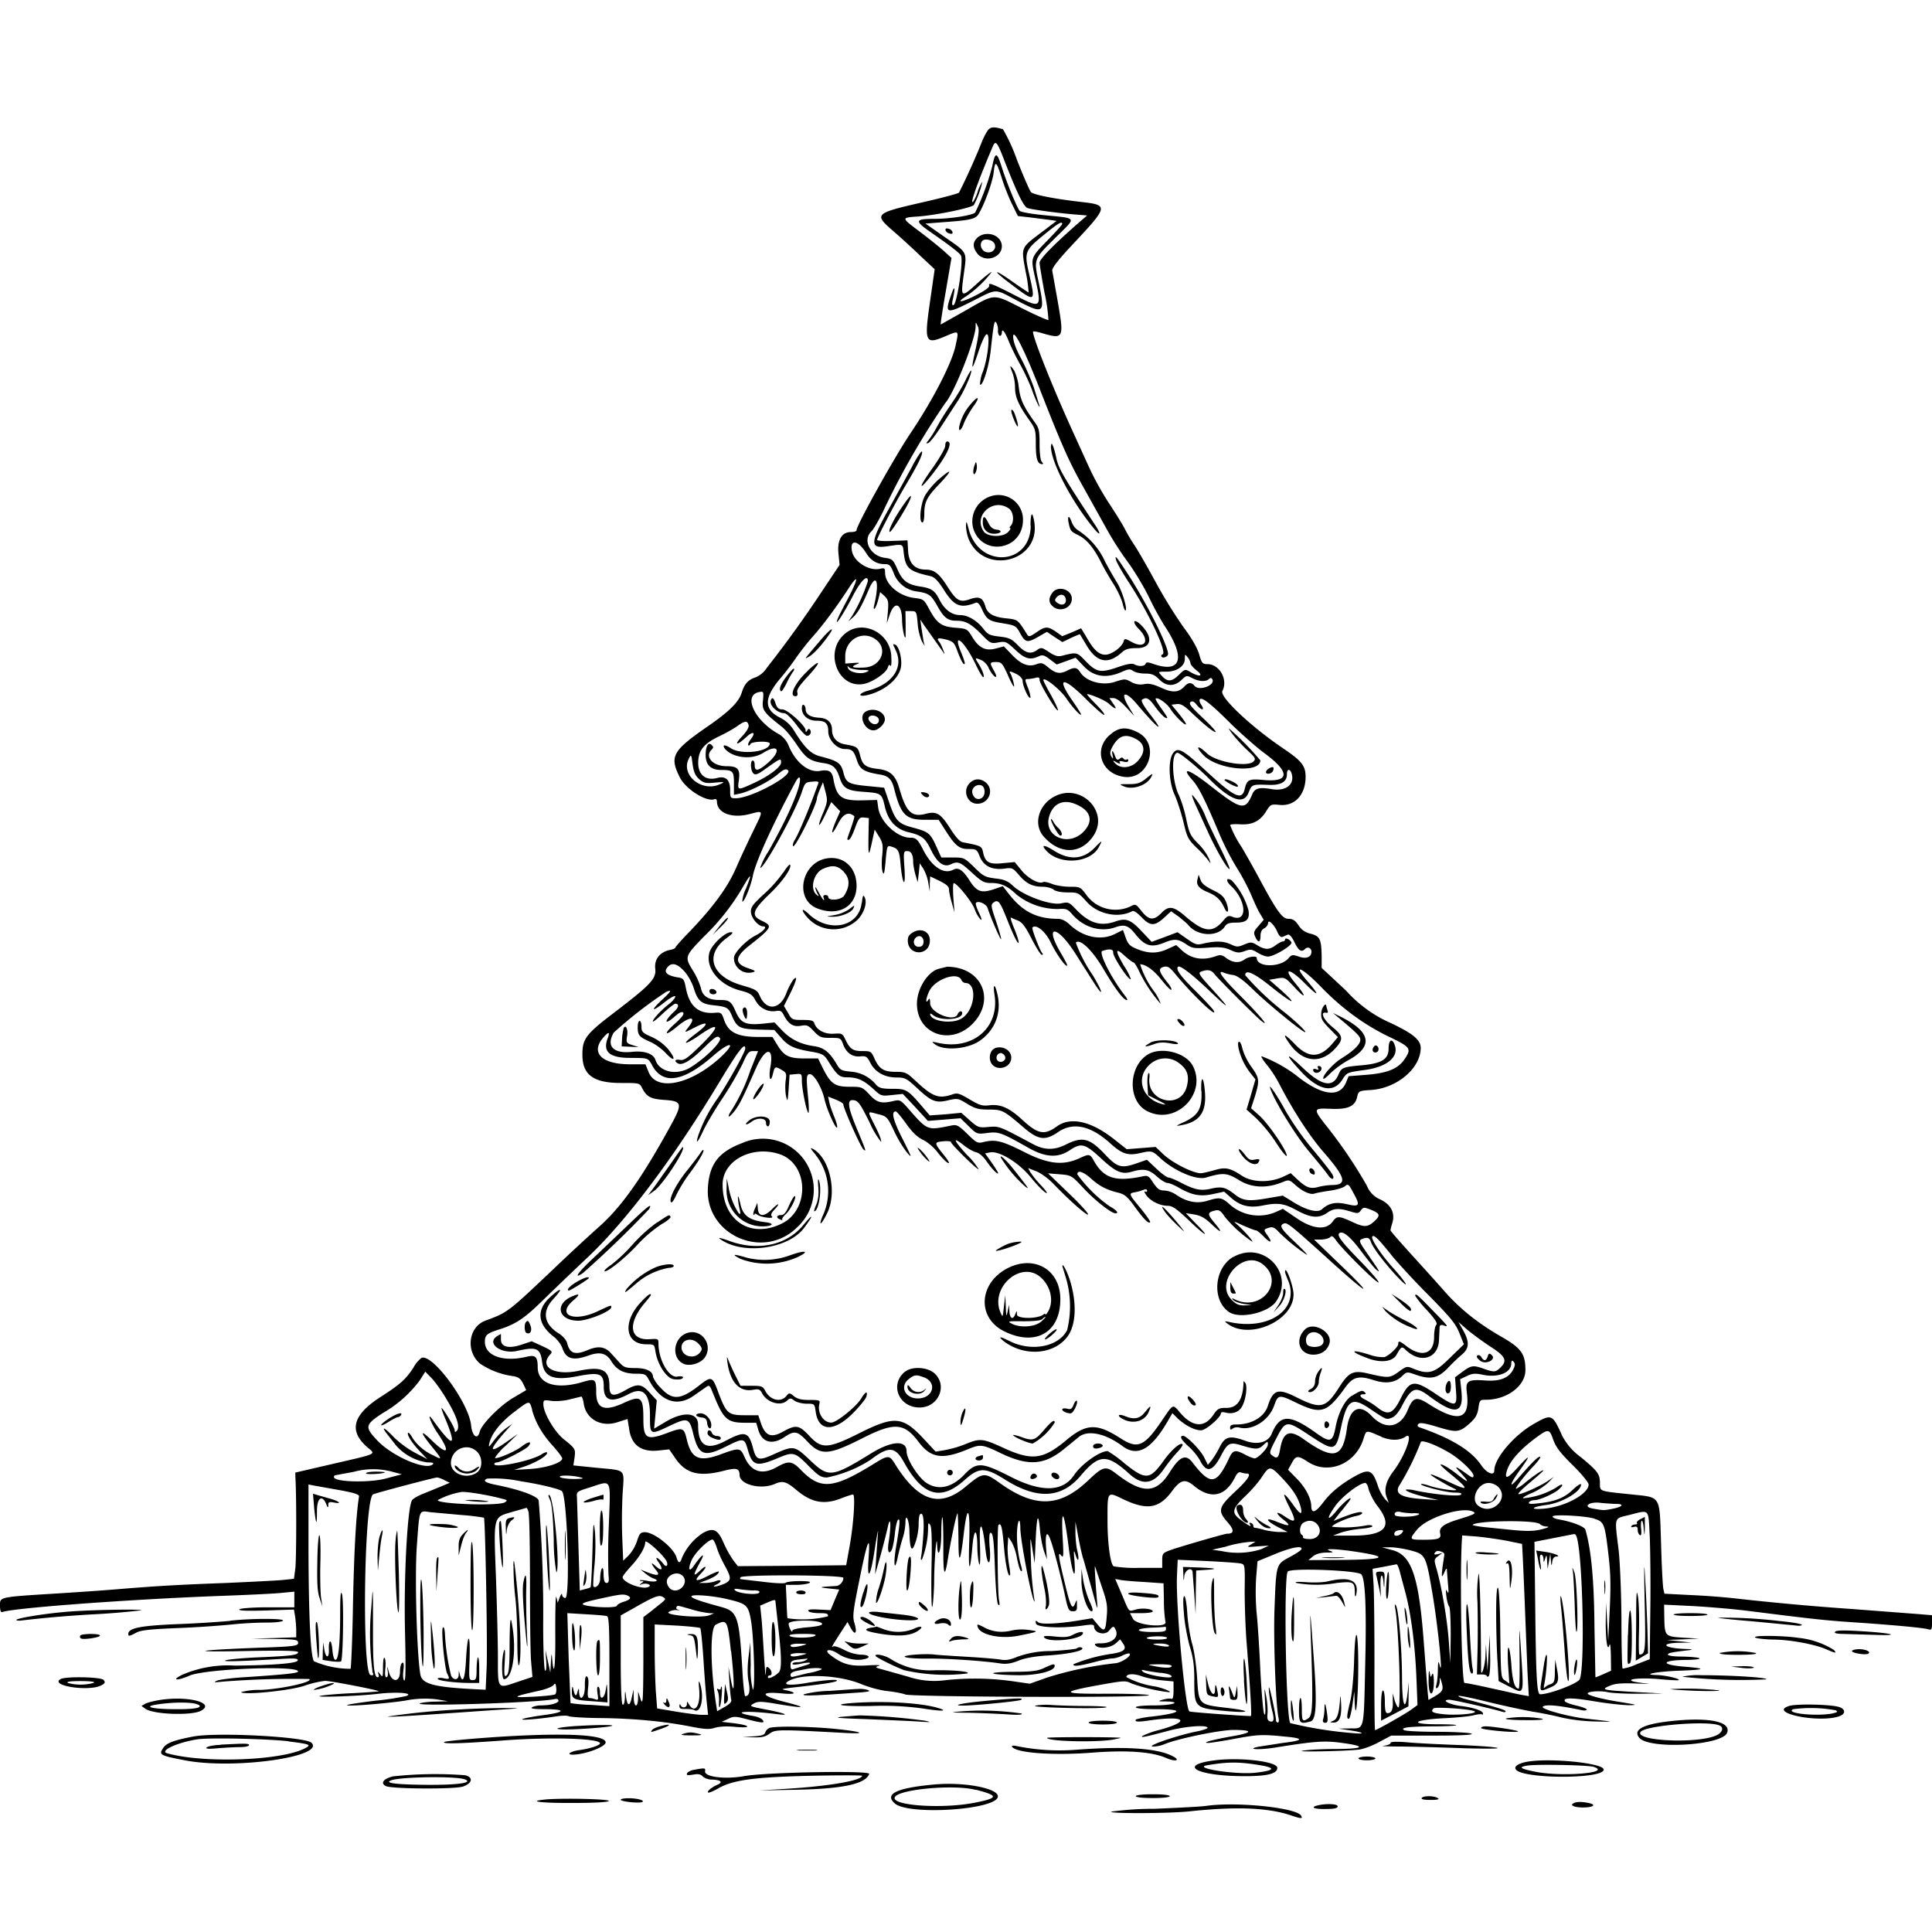 <svg xmlns="http://www.w3.org/2000/svg" id="svg" width="1024" height="1024" version="1.1">
  <path fill-rule="evenodd" d="M523.8 68.8c-.8 1-2.2 3.5-3.1 5.7a365 365 0 0 1-12.4 27.6c-.5.5-8.7 2.7-18.3 4.9-26.8 6.1-27 6.4-16.3 15.7 3.7 3.2 10.1 9 14.2 13l7.5 7-2.3 16c-3.4 23.4-3 24.3 9.2 19 6-2.5 5.9-2.5 4.2 5.4-1.9 9.2-11.8 28.4-23.5 45.9-8.6 12.7-29 49.3-29 52 0 .6-1.3 1-3 1-4.9 0-7.3 4.2-6.6 11.4l.6 6-10.6 15.9a602 602 0 0 1-28 38.7 13 13 0 0 1-5.9 5c-4 1.3-5.9 3.4-7.4 8.2-1.6 5-6.7 10-18 17.8-18.5 12.8-20.3 15.8-15 26.6 3 6.5 14.2 13.6 18.6 12q1.2-.4 1.3 1.2c0 6.1 7.8 9.1 17.2 6.7 7.8-2 7.6-2.5 2 9-2.7 5.5-6.8 14.3-9.1 19.6-4.5 10.3-12 20.5-24.8 33.9-4 4.1-7.3 7.8-7.3 8.2s-1.3 1-3 1.3c-5.4 1.2-8.3 5-7.7 10 .6 5.4-2.6 8.6-23.6 24.6-12.9 9.9-15 12.7-15 20.4-.2 11.1 5.6 15.5 20.5 15.5 9.7 0 9.8 0 11.2 2.8 2.4 4.6 4.5 5.7 12 6.2 9 .6 9.4 2 3.5 12.8-15.7 28.7-26.6 44-38.6 54.6A1064 1064 0 0 0 294 672c-25.1 23.8-24.7 23.5-36.8 28-9 3.4-10.5 16.3-2.7 22.8a41 41 0 0 0 17.6 6.6c2.8.5 3.9 1.4 5.2 4l1.6 3.4-6.6 3.9c-7 4-17 14.1-18 18-1.1 4.7-4 2.7-4.6-3.2-1.2-12-20.4-38.1-26.3-35.8a17 17 0 0 0-4.3 5.2c-4 6.2-7 8.8-17.2 15.4-15.2 9.7-17.3 18.3-6.8 27.1 4.1 3.5 5.1 3-18.3 8.4l-20.3 4.7.1 3c.6 10.7.5 43.9-.1 48.1l-.7 5.2-5.7.6c-3 .3-16.6 1-30.1 1.6-27.3 1-37.2 1.7-54 3-6.3.6-22 1.7-34.6 2.5C-.8 846.5 0 846.3 0 851q0 3.9 1.3 3.4c6.4-2.2 67.1-6.7 114.7-8.5 14-.5 28.8-1.2 32.8-1.6l7.2-.7v8.3h-13.7c-8 0-14.4.5-15.3 1-1 .8 3 1 13.6.7l15.2-.5.6 3.6c.3 2 .6 5.4.6 7.4v3.7l-11.7.4-11.8.3 12.3.2c11.1.2 12.2.4 12.2 2s-1.5 2-20.2 2.6c-34.1 1.3-39.3 2.4-8.6 1.8 20.7-.4 28.8-.2 28.8.6 0 1.5-3.8 2-20.5 2.7-7.7.3-15.6 1-17.5 1.5q-5.3 1.4 28.4-.6c8-.5 9.7-.3 9.4.8-.5 1.5-12.7 2.5-33.3 2.7a61 61 0 0 0-28.2 5c-5.7 2.9-2.4 3.2 4.2.3 8.4-3.6 57.5-5.5 57.5-2.2 0 .9-6.5 1.6-27.5 3-7.2.4-14.1 1.3-15.5 1.9-2 .9-1.5 1 3 .5a484 484 0 0 1 45.8-1.4c2.9 1.4-14 5.3-25.6 5.8a35 35 0 0 0-10.5 1.2c2 1.6 25.8-.8 33.6-3.4a51 51 0 0 1 11-2.6c3 0 27.8 4.8 28.5 5.5.2.1-5.9.6-13.5 1-7.6.3-15.4 1-17.3 1.4-5.2 1 18.9.3 30-1 10-1.2 19.6-.5 15.4 1.1a139 139 0 0 1-16.5 2.5c-8 1-14.6 2-14.9 2.3-.9.9 19-.6 30.6-2.3a53 53 0 0 1 17-.7l5.9 1-6.5.2c-3.6 0-7.4.5-8.4.9-4.8 1.8 63.3-.3 71.7-2.3q1.6-.2 1.7.9c0 1.3-4.2 2.5-9.4 2.5-1.7 0-3.8.5-4.6 1q-1.7 1 6.7 1c11 0 11.3 1.5.5 3-12 1.6-16.8 3.1-7.7 2.4 3.9-.3 9.6-1 12.8-1.5 3.1-.5 6.3-.6 7-.2.6.4 7.7.9 15.7 1a304 304 0 0 1 30.5 1.7 234 234 0 0 1 18 2.7c8 1.6 10.5 1.7 13.3.8 2.2-.7 6.3-1 11-.5 9.1.8 8-.9-1.2-2l-6.1-.7 3.3-1.5c3-1.5 3.9-1.5 10 .1 8.4 2.2 9.9 2.2 8.3.3-.7-.8-2.9-1.7-5-2-13-2.3-2.9-3 12.4-1 8.1 1 4.5-.5-5.4-2.4-8.9-1.7-9.1-1.8-6.6-3.2 2.2-1.2 4-1.2 12.8.3 14.3 2.4 16 2 4.2-1-13.6-3.4-14.4-5.9-1.5-4.6 6.7.6 7.7-.4 1.8-1.7-3-.6-2.8-.7 2.7-1.4 16.6-1.8 23-2.8 24-3.6 1-1-6-.5-15.4 1-8.3 1.5-13 1.3-10.9-.4 6.2-4.7 26.9-4 39.3 1.1 4 1.7 10 3.3 13.8 3.7 3.7.4 8 1.2 9.5 1.8 3.3 1.4 130.6 1.8 129.2.4-.5-.5-9.9-.8-20.9-.8-27.1.2-27.3-.8-1-5.4 8.8-1.5 9.8-1.5 12.7 0a91 91 0 0 0 19.7 4.6c2.1 0-2.4-2-7-3a47 47 0 0 1-15.5-5c0-1.8 3.9-2 8-.5 2.5.9 7.3 1.9 10.8 2.2l6.2.6v4.8q0 5-1.2 4.4c-.7-.3-2.6 0-4.3.4-3 .9-2.9 1 1.3 1 9.1.2 3.9 2.1-5.8 2.1-6 0-10 .4-10 1s4.2 1 10.5 1c15.4 0 14.5 1.9-1.8 3.9a46 46 0 0 0-8.5 1.5c-1.2 1.3.7 1.5 6.8.6 19.3-2.8 22.6.3 5.5 5a43 43 0 0 0-9 3.2c-1.2 1 .9.7 14-2.8 8.9-2.4 20.5-3.2 20.5-1.5 0 .4-2.8 1.4-6.2 2-9.6 2-25.8 7.4-23 7.9a16 16 0 0 0 6.5-1.3c7.3-3 29.5-7.5 36.5-7.5 10.7 0 10.3 1.5-1 3.4-10.6 1.9-16 3.4-12.5 3.5 1 0 7-.9 13.5-2.1 12.9-2.4 15-2.5 27-1.3q16 1.4-1 3.4l-12.8 2c-6.8 1.4.2 1.8 8.5.5 21.2-3.4 26.3-3.8 35.2-2.6 13.6 1.8 12.7 3.2-2.2 3.3-7.2 0-15.2.4-18 .9-5.3.8 22.7.3 30-.6 2.2-.3 6.9-2 10.5-4l6.4-3.4h22q22 0 20.6-1c-.8-.5-9-1-18-1s-17.1-.4-17.8-.9c-2.2-1.3 2-1.9 15.2-2 6.6 0 12.2-.3 12.4-.6s-4-.5-9.7-.5c-15.5 0-13.3-2.3 3-3.2 6.8-.3 14-1 16.1-1.6 2-.5 4-.7 4.3-.4q.5.4.5-.5c0-1.5-5.1-3.2-11.7-4-6-.7-10.8-3.2-6.2-3.3 2.2 0 23.8 5 28.6 6.5q1.2.3 1.3-.4c0-.7-5.3-2.3-20.7-6.3-2.4-.6-4.3-1.4-4.3-1.8s7 1 15.8 3.2c8.6 2.1 19.8 4.5 24.7 5.3 5 .8 11.5 2.2 14.5 3a93 93 0 0 0 17 2c11.7.3 11.5.3-4.5-1.5-9.2-1-24-5.1-22.8-6.3q2-2.1 21 1.9 2.1.3 2.3-.4c0-.5-2.5-1.4-5.5-2.1s-5.7-1.7-6-2.2c-1.4-2.1 3.6-2.1 16 0 7.1 1.2 15.3 2 18 2 4.5-.1 4.2-.2-3.5-1.5-9.3-1.4-17-3.3-18.3-4.4-1.5-1.3 6-2 10.5-1 2.3.5 10 .9 16.8.8l12.5-.1-14.9-.8c-17.4-1-18.3-1.2-13.4-3.3 2.8-1.2 6.1-1.5 14-1.2 5.7.2 8.3.2 5.8 0s-5.6-.7-7-1c-5.2-1.4 4.1-2.2 13.8-1.3 5.3.5 9.7.7 10 .5.7-.8-7.2-2.6-11.8-2.7-8.5-.2.5-1.9 12.3-2.3q20.4-.7 2.8-2.1c-13.3-1-12.8-3.5.6-3.6 11-.2 8.6-1.6-3-1.8-3.7 0-6.7-.5-6.7-1 0-.9 2-1.3 11.5-2.4q3-.4-1.6-.6c-11.6-.3-15-3-4.1-3.3l6.7-.1-6.5-.7-6.5-.7 8.5-.3 8.5-.4-8.5-.5c-9.7-.7-9.7-.7-9.9-11.5l-.1-6 14.3.7c7.8.4 21.4 1.5 30.2 2.6 35.5 4.5 41.6 5.1 56.5 6.1 19.4 1.3 35.8 2.8 38.8 3.6 2 .6 2.2.3 2.2-3.4v-4l-7.2-.6-35.3-2.7A1454 1454 0 0 1 918 847a401 401 0 0 0-22.2-1.6l-13.6-.7-.6-2.6c-.3-1.5-.9-12.3-1.2-24.1-.9-26.1.3-24.2-16.4-26-16.5-1.7-16-1.5-16-5.7 0-5-1-6.4-9.9-13.8a33 33 0 0 1-10-11.3c-5.3-11.7-5.6-11.9-14.8-6.7-10.6 5.9-21.3 18.4-21.3 24.9 0 3-4 1.5-6.9-2.8-5.3-7.8-15.6-14.1-32.5-20q-2-.7-.8-1.9c.8-.8 3.4-.4 10.1 1.6 10.2 3.1 11.6 3 17.2-2 3-2.7 4-4.6 4.5-8 .6-4.2.8-4.4 4-4.4 11.1 0 20.9-7.3 20.9-15.7 0-8.6-2.2-11.7-12.9-17.8-12.2-7-21.7-14.6-30-24-3.9-4.5-12-13.4-17.9-19.9s-10.7-12-10.7-12.4.4-2.2 1-4c1.5-5.3-.8-9.7-6.5-12.4a13 13 0 0 1-7-7.2 249 249 0 0 0-20.1-30c-8.8-11.1-8.8-11.2 1-10.8 9.3.4 13-1.4 14-6.7.7-2.7 1-2.9 7.5-3.3 13.7-1 26.1-11.6 26.1-22.3 0-4.2-4-7.5-15.5-13a69 69 0 0 1-24.1-17.4l-12.9-12v-6.3c-.2-9-.9-10.5-5.8-11.8-3-.7-4.8-2-6.5-4.5-1.7-2.6-3-3.4-5.2-3.4-3.4 0-6-3.5-16.6-23.3-3.6-6.6-7.4-13.2-8.3-14.7a56 56 0 0 1-6.1-11.7c0-.4 2.3-.6 5.2-.4 6.5.4 10.6-1.6 13.9-6.9 2.3-3.7 2.6-3.8 6.9-3.4 8.2.9 14-5.3 14-14.9 0-5.7-2-8.3-11.4-14.7-17.4-11.7-34.4-27.7-32.7-30.8 3.1-5.9-1.5-14.2-8-14.2-2.5 0-3-.5-4.3-5.2-1-3.3-4-8.7-8.2-14.2a257 257 0 0 1-15-24.3c-4.6-8.5-9.7-17.3-11.3-19.6a93 93 0 0 1-5.1-8.7c-1.3-2.5-5-8.4-8.1-13.1a156 156 0 0 1-10.8-19.5l-10-22c-10.2-22.6-20.5-48.7-19.5-49.7.3-.2 2.6.2 5.1 1 11 3.2 11.3 2.5 8-16.5l-3-16.8c-.1-1.4 3-5.5 10.7-13.7 19.3-20.6 19.3-21 4.4-22.7-14.7-1.7-25-3.8-26.4-5.2-.6-.7-4-8.4-7.4-17.1a95 95 0 0 0-7.4-16.2c-4.7-1.4-6.4-1.3-7.8.3m9 17.5c6.5 16.5 9.9 23.5 11.9 24 2.4.8 15.1 2.5 24.1 3.3l7.4.6-5.9 5.1c-12.3 10.9-19.3 18-19.3 20 0 1 1.2 8.2 2.6 15.8a92 92 0 0 1 2.1 14.5c-.2.3-6.4-2.4-13.6-6-16-8.1-14.3-8.2-30.2.9l-13.3 7.5c-.2 0 1-8 2.7-17.7l3-17.6-4.4-4c-2.4-2.1-8-6.6-12.4-9.9-10.1-7.6-10.1-7.4-.3-8.1 9.8-.8 28-4.6 29-6.1a51 51 0 0 0 4.5-12.3 20 20 0 0 0-2.7 6c-1.3 3.4-2.5 5.5-2.7 4.6-.3-1.4 4.5-14.3 10.4-28.1 2-5 2.5-4.5 7.1 7.5m-6.8 1.5a133 133 0 0 1-9.1 24.8c-1.2 1.5-13.2 3.4-21.6 3.4-10.3 0-10.6 1-2.7 6.6 11.7 8.1 16.3 11.7 16.8 13 1.2 3.2-2.2 25.5-4 26.1q-1.3.6-.3-3.4c1.2-5.5 1-7.4-.5-3.3-4.2 11.6-3.6 11.9 11 4.5 13-6.6 11.5-6.6 22.7-.6 15.2 8 15.8 7.6 12.2-9.4-2.6-12.2-2.7-12 8.7-23.3 11.7-11.6 12.3-10.3-6.2-12.2-6.3-.6-12-1.6-12.6-2.3-1.4-1.7-6.9-15-9.4-23-2.6-8.2-3.5-8.4-5-1m5 6.8c1.2 4 3.6 10 5.3 13.5l3.2 6.5 7 .8 10.2 1.3 3.3.5-8.2 6.2c-10.9 8.3-10.6 7.5-8.2 20.6a78 78 0 0 1 1.6 11.1c-.2 0-4-2.5-8.4-5.6-8.9-6.3-11.5-7-3.6-.8 16.2 12.3 15.8 12.4 12.2-3.7-2.6-11.1-2.1-12.3 7.5-20.1 7.8-6.4 10.1-7.8 10.1-6.1 0 .4-3.6 4.4-8 8.9-8.7 8.9-8.7 9-6.6 18.6 3.9 17.5 3.8 17.6-10.7 10.2-11.5-5.9-14-6.9-13.4-5.1q.5 1.3-7 5.2c-7.4 3.8-11.3 4.3-5.3.6a59 59 0 0 0 13.6-12.9c-.3-.2-3.6 2.3-7.3 5.7-9 8.2-9.2 8.1-7.5-4.4s2.4-11.2-10.7-20.3l-9.6-6.7 9-.7c14.5-1 17.4-1.7 19-4.1 3-4.6 7.7-17.4 8.2-22.5.7-6.4 1.4-5.9 4.3 3.3m-29.8 27.7c.3.7 1.3 1.5 2.2 1.6q1.8.5 1.4-1a3 3 0 0 0-2.2-1.6q-1.8-.5-1.4 1M518 126c-2.6 2.6-2.5 5 0 8.4 4 5 13 2.3 13-3.9 0-3.6-3.3-6.5-7.5-6.5a8 8 0 0 0-5.5 2m9 2.9c1.5 2.8-1 5.6-4.3 4.7-2.6-.6-3.8-4.2-2-6 1.3-1.3 5.3-.5 6.2 1.3m2 46.3c0 1.6.6 2.8 1.1 2.8q.9-.1 1-1.6c0-2.6 1.6-.7 3.5 4.1 1 2.5 3.6 8 6 12.3 2.4 4.2 5.3 10.6 6.6 14.2 1.9 5.5 5 11.7 3.5 7l-2.6-8.5c-1.3-3.8-4.2-10.6-6.6-15.1q-4.4-8.1-4.4-12c0-4.6 5.7 6.5 13.5 26.3 12.4 31.7 16.1 40 23.7 53.5l12.8 23a172 172 0 0 0 10.7 16.6c3.4 4.6 8.6 13.2 11.4 19a170 170 0 0 0 8 14.7c11.6 17.3 9.1 25.7-6.1 20.3-2.6-.9-3.5-.9-3.8 0-.4 1.4-3.7 1.6-6 .3q-1.7-1-9 1.6c-8.9 3-11 2.7-16.8-3.3-4.7-4.9-4.6-4.8-12.7-2.8-2 .5-3.7 0-6.7-2-3.8-2.5-4.2-2.6-6.3-1.1-3.4 2.4-6 1.8-10.2-2.5-3.3-3.4-4.6-4-9.7-4.6-5.2-.6-6.2-1.1-8.5-4-3.4-4.5-8.3-7.4-12.5-7.4-4.3 0-8.2-2.9-10.8-8-2.5-5-4.2-6.2-10.1-7.1-7-1.1-9.6-3-12.3-9.3-2.3-5.1-2.6-5.4-7-6-7.6-1.2-11.6-9.6-6.6-14.1 1-1 4.2-6.4 6.8-12a415 415 0 0 1 32.3-56c4.7-5.3 15.8-33.3 16-40.3 0-2.7 0-2.7 1.1-.4.9 1.7.6 4.4-1 11.8q-4.2 18.5 1.4 1.8c1.6-4.9 3.5-9 4.3-9.2 2-.7.9 11.6-1.9 19.7a20 20 0 0 0-1.6 6.9c1.4 1.3 4.8-9.7 5.7-18 1.6-14.9 2-16.4 3-14.7.5.8.9 2.6.9 4.2m7.6 22.2a25 25 0 0 1 1.4 8c0 5 1.9 9.2 7.4 17 3.4 4.7 3.6 5.4 3.6 13 0 7.7.9 10.5 3.4 10.5q.9 0-.2-1.2c-.7-.7-1.2-4.3-1.2-9.4 0-7-.3-8.6-2.5-11.5-6-8.4-7.7-12-8.5-18.4a28 28 0 0 0-2.4-9q-3.5-5.1-1 1m-25 4.3c-1.5 3.1-4.7 8.4-7 11.7a161 161 0 0 0-7.6 12 62 62 0 0 1-4.9 7.9c-1.4 1.6-1.4 1.8-.1 1.4.8-.2 4-4.3 7-9l8.7-13.4c3-4.4 7.8-15.2 7-16-.2-.2-1.6 2.2-3.1 5.4m3 12.3a27 27 0 0 0-6 11.2c-1 4 .8 3.3 2.3-1 .8-2.1 3-6 4.8-8.6 3.9-5.2 3-6.5-1.1-1.6m21.4 3.7c0 1.6 2.7 8.2 3.4 8.2s-1.5-7.4-2.5-8.4q-.9-.9-.9.2m-35 18.5c0 1.3-3 6.5-6.6 11.6-7.6 10.6-8 13.3-.6 3.9 8.2-10.4 11.6-17.8 8.2-17.8q-1 .2-1 2.3m56 .2c0 8.8 11.9 31 23.8 44.8 2.7 3 2.4 1-.6-3.4-16.5-25-19.2-29.7-20.3-35-1.3-6.2-2.8-9.7-2.8-6.4m-73.4 10.3L471.5 269c-10.6 19-10.7 22-1 20.5 8.3-1.2 8-1.4 8.5 3.6 1 8.2 2.8 9.7 14.3 12.3 2 .5 4 2.5 7.2 7.6 5.3 8.3 8.6 9.6 16.6 6.5q1.5-.8 3.4 3.5c2.5 5.4 3.6 6.2 11.3 7.4 6.4 1.1 6.8 1.3 9 5.4 2.7 4.9 3.8 5 9.7 1.6l4.4-2.5 4 2.7 4.2 2.7 4.6-2.2c2.5-1.2 4.6-2 4.7-1.9l3 5c5.6 10 11.8 11.4 19.4 4.4 1.8-1.6 3.7-2.1 8-2.1 7.7 0 8.5-6 1.7-12.5-3.8-3.6-4.6-1.3-.9 2.4 6 6 3.5 10.8-3.7 6.9-3.7-2-3.9-2-4.4-.2-1 3-6.4 6.9-9.6 6.9-3.5 0-6.2-2.5-10-9.2L573 333l-5 2.2-5 2-2.8-2c-4.7-3.3-6-3.4-10.5-.3-3.8 2.6-4.4 2.8-5.3 1.4-5-8-4.8-7.9-11.4-8.6s-9.6-2.5-10.7-6.2c-1.4-4.7-3.1-5.6-8-4-5.5 2-7.3 1-12-6.4-4.6-7.2-7-9.1-11.6-9.2q-8.8 0-9.4-10l-.3-5.5-8 .3c-4.5.2-8.1 0-8.1-.6 0-1.2 9.4-19.3 15-28.7 6.6-11.1 9.2-16.4 8.8-18-.2-.8-2.4 2.5-5 7.3m33-.5c-1.3 3-1 6.7.3 4.4.6-1 .9-2.8.7-4q-.3-2.9-1-.4m-19.5 8.2c-2.8 2.5-6 6.4-7.2 8.8-2.2 4.5-3 13.7-1.1 13.7.6 0 1-2 1-4.4 0-6.5 1.3-9 8.2-16.2 7-7.4 6.6-8.5-.9-1.9m28 8.6a14 14 0 0 0-9.3 17.3c4.9 14.8 26 11.3 26.3-4.4a13 13 0 0 0-17-12.9m-47.3 6c-4.5 6.6-7.5 12.9-6.2 12.9.9 0 9.4-13.7 10.7-17.3 1.3-3.3-.5-1.6-4.5 4.4m56.8.5c2.5 1.7 3 7.1 1 9.2q-1 1.1-.3 1.2.6.2-1 2c-2.7 3-10.8 2.8-13-.2-5.8-8.3 4.9-18.1 13.3-12.2m11.6 9c0 21.1-27.1 23-32.8 2.2-1.2-4.6-1.4-4.9-1.5-2 0 1.8.6 5 1.4 7 8.3 19.6 38.2 11.9 34.8-9-1-6.1-2-5.2-2 1.8m-25.3-1.7c0 3.7 2.3 6.1 6 6.1s4.8-1.8 1.3-2.2q-2.8-.2-4.3-3.5-3-6-3-.4m45.5.4c1 4.3 1 4.4 5.4 6.6 4.3 2.2 8 6.7 11.8 14.3a144 144 0 0 0 6.3 11c2 3.1 4.3 7.8 5 10.4.6 2.5 1.3 4.4 1.7 4 1-1-1.9-10.5-4.6-14.8-1.5-2.4-4.4-7.4-6.4-11.3a39 39 0 0 0-13.7-16 9 9 0 0 1-3.8-4.5c-1.4-4-2.5-3.8-1.7.3M459 293q3.7 6.1 10 6c2.4 0 3 .6 4.6 4.5a15 15 0 0 0 12.5 10c6.4 1 7.4 1.8 10.9 8 3.4 6 5.4 7.5 10 7.5 4.7 0 7.5 1.5 13 7 4.8 5 5.2 5.2 9.1 4.5s4.4-.4 9 3.9c5.1 4.8 7.8 5.6 12.4 3.5 2-1 3-.7 6 1.6l3.6 2.7 5-1.8 5-1.8 4.5 4.7q7.9 8.2 20 2.8c3.6-1.6 4.4-1.6 6-.5 1 .8 3.9 1.4 6.3 1.4 3.5 0 5 .6 7.4 3 3.8 3.9 8.1 4 11.9.4 2.6-2.5 2.8-2.5 5.7-1 3.6 1.9 7.3 2 8.9.5q1-1.1 1.7 0c2 3.2-6.9 6.6-9.4 3.6q-2.4-3-5.4.4c-3 3.2-6.2 3.4-12.3.6-4.2-1.9-6.5-2.4-9-1.9q-3.4.7-6.8-1.1c-3.2-1.8-3.5-1.8-9 0-6.5 2-14.9-.3-18-5.1-1.8-2.8-3-3-7.3-.8-3.7 1.8-6 1.3-10.1-2.2-2.5-2-3.3-2.3-5.7-1.4-4.3 1.7-8.2.2-13-4.8l-4.4-4.6-4.2 1.1c-5.5 1.5-9-.2-12.6-6.1-2.6-4.3-2.8-4.4-9-4.9-7.4-.6-9.8-2.3-14.1-10.4-2.5-4.6-2.8-4.8-7.8-5.4-8-1-15.3-7.3-15.3-13.4 0-2.4-.3-2.6-2.8-2-5.7 1.2-13.5-3.6-14.7-9.2-1.4-6.6 3.1-6.2 7.4.7m132.6 4c.4 1.4 3.6 7 7.1 12.3 10.4 16 20 36.6 17.5 37.5q-1 .4-.6 1.2c.8 1.2 3.5 0 3.5-1.4 0-4.3-11-26.3-20.7-41.4-6.6-10.2-7.8-11.7-6.8-8.2m-142.2 20.3c-2.7 5-5.3 10.1-5.6 11.2-1.5 4.1 3.2-3 8-12.2C456 308 460 304 460 308a90 90 0 0 1-8.2 18.2l-2.2 3.2 2.5-2.2c2.6-2.4 4.4-5.5 8.4-14.8s5.8-4 2.8 8.5q-.5 2.3.3 1.7c.5-.5 1.3-2.6 1.9-4.8l1-4 2.3 2.1c2 2 2.2 2.8 1.8 8.3l-.6 6.2 1.5-4.4c2.5-7.6 6.4-6.4 6.6 2.2 0 4.8 1.5 11.5 1.9 9.2v-7.2l-.1-6.3h2.9c2.9 0 3 .1 3.6 6.8a30 30 0 0 0 2.2 9.2l1.5 2.5-.6-2.5-1.1-7-.6-4.5 2 3 10 14.1q1.5 2.5.1-1c-.6-1.7-1.5-3.6-2.1-4.3-1.6-2-.7-2.3 3.8-1.2 3.5 1 4.2 1.6 5.7 5.7q3 8.1 4 7.2c.3-.3-.6-3.1-2-6.4-4.7-11.3 2-5.6 7.8 6.6 1.8 3.8 3.6 6.8 4 6.8 1 0-.5-4.1-2.7-7.5-1.8-2.8-1.6-3 2-1.4 1.3.7 3 2.4 3.6 4 1.2 2.8 4 6 4 4.3 0-.5-.7-2-1.5-3.4-2-3.6-1.9-4 1.5-4 2.7 0 3.3.6 6 6.5 1.5 3.6 3.1 6.5 3.4 6.5.5 0-.9-5.4-1.9-7q-1.5-2.1 3.5.5c1.7.9 3 2.4 3 3.4 0 2.5 2.8 9.1 4 9.1.4 0 0-2.2-1-5-1.9-4.7-1.9-5-.2-5 1 0 2.7-.3 4-.6q2.4-.8 2.2 1.1c0 2 9 16.9 9.7 16.1.3-.3-1.3-3.8-3.6-8-2.3-4-4.1-7.6-4.1-8 0-2.2 8.7 4.7 12 9.4 3.5 5.2 8 10 8 8.7 0-.3-2.2-3.8-5-7.8-8.3-12.1-4.5-12.3 7.5-.4 4.7 4.7 9 8.5 9.7 8.5s-1.2-2.5-4.2-5.5-5.2-5.5-4.8-5.5c1.8 0 9.5 3.3 11.3 4.9 3.7 3.4 5 3.5 2.6.3L588 370h2.2q2.4.2 6.6 4.8l4.4 4.7-3.2-5.3c-4.5-7.6-1.5-8.2 4.6-1 11.1 13.2 15.7 16.5 6.5 4.8q-5-6.6-3.7-7.2c2.3-1.5 3.6-.8 7.1 4.1 2 2.7 4.3 5.2 5.2 5.5 1.7.7 1.4.1-2.8-5.8-1.5-2.2-2.6-4-2.4-4.3 1-1 5.8 2.4 7.6 5.1 2.2 3.6 7.8 9.2 8.5 8.5.2-.3-1.4-2.7-3.7-5.5l-4-4.9 2.7-.3c2.1-.3 3.8.6 7.4 4 7 6.7 12 10.8 13.3 10.8.6 0-2.4-3.4-6.8-7.5-6.2-5.8-7.6-7.6-6.5-8.4q1.4-1.1 3.3 1.5c2.5 3.1 4.5 3.1 2.4 0q-1.5-2.4-.6-3.1c1.4-.9 6.2 3 17 13.8 5.3 5.1 13 11.9 17.2 15 13.6 10 13.3 15.4-.6 14.1-7.8-.7-8.8-.2-10 4.9-1.5 6.1-5.4 4.3-20.6-9.8-12.2-11.2-14.7-12.6-17.2-9.5-2.9 3.5-2.5 15.6.7 22.3 1.3 2.9 3.4 9.3 4.6 14.2 2 8.4 2.4 9.3 7.2 14a56 56 0 0 1 6.4 7q1.5 2.4 0-1.4a29 29 0 0 0-5.8-8c-4.1-4.2-4.7-5.4-6.3-13.1a67 67 0 0 0-3.8-12.4c-3.7-7.3-4.3-22.6-.8-22.6 1.3 0 11 8 16.5 13.5q17.4 17.7 21.2 7.5c1.7-4.3 1.9-4.3 10.6-4q9.8.4 9.7-5.7c0-3 1.8-3 2.6.1 1.4 5.6-3.3 9-10.4 7.9-6.7-1.2-9.1-.6-10.5 2.5-3.8 9-5.7 8.7-22.5-4.5-11.5-9-15.8-10.1-9-2.5 3.2 3.7 6.5 10.3 14.1 28.4a141 141 0 0 0 9.1 17.7c2.5 3.9 5.9 10.3 7.6 14.3s3.8 8.7 4.9 10.3l1.8 3-2.8 3.3c-2.5 2.8-2.7 3.5-1.7 5.7 1.5 3.4 2.8 3.2 2.8-.5q0-3 2-4c1.1-.6 2-1.8 2-2.7 0-2.4 3.4.9 5 4.8q1.3 2.9 2.6 2.5l2.8-1.2q1.4-.5 3.6 4c2.2 4.6 3.7 5.5 5.7 3.5 1.3-1.3 3.3-.4 3.3 1.5 0 3-2.9 4-6.7 2.6-3.3-1.1-3.8-1-5.3.7-4.2 5.2-17 5.2-17 0 0-1.2-4.4-.7-6.4.8q-4.3 3.1-9.6-.6c-2.4-1.9-3.3-2-6-1q-10.5 3.6-18-3.5l-2.7-2.5-4.4 2c-5.3 2.5-10 2.6-15.8.3-4.5-1.7-5.4-2.7-7-7.5l-1-2.8-4 2c-7.5 3.9-17.1 1.9-24.2-4.8q-3.1-3-6.1-3.1c-11.7 0-19.3-4-26.8-14l-2.6-3.3-5 1.7c-6.5 2.1-8.9 1.2-12.8-5-3.4-5.3-5.8-6.9-8.5-5.4-5 2.6-11.3-1.6-15.8-10.4-2.9-5.7-3.8-6.6-7-6.6-6.9 0-15.8-8.4-16.9-15.7l-.6-4.3-8.3.2c-10.6.2-13.2-1.7-14.9-11.4-.7-4-2.4-5.1-7.1-4.2-6 1-12.7-4.3-16.4-12.9a13 13 0 0 0-5.2-6.5c-13-7-19.5-20.7-10.6-22.4 2.3-.4 2.4-.3 2 4.3-.6 5.2.2 6.4 10.1 14.2 2 1.6 5.6 6 8 9.7 4.8 7 6.8 8.4 14.3 9.5 4.7.7 6.5 2.4 8.2 7.6 1.9 5.8 4 7 13 7.6 9.2.7 9.4.8 11.1 8.3q2.6 10.5 12 13c7.5 1.7 9.3 3.2 12.2 9.2q5 10.4 10.4 8c4-1.9 5.1-1.5 11.4 4.3 5.1 4.7 6.5 5.5 10 5.5 5.4 0 8.7 1.4 13.5 6a35 35 0 0 0 22.3 7.8c4.2-.3 5 0 7.5 2.9 6 6.9 15 9.5 22.7 6.8 4.8-1.7 7-1 10.5 3.4 5.2 6.6 8.6 7.6 15.8 4.6 5-2 7-1.9 11.2.9 3.2 2.2 4.2 2.4 11.5 1.9 6.5-.5 8.8-.2 12 1.2 3.6 1.6 4.6 1.7 7.6.6s3.8-1 6.8.8c1.8 1.2 4.3 2.1 5.5 2.1 3.3 0 13-5.9 12.5-7.5-.7-1.6-3.4-2.8-3.4-1.5q-.2 1-1.2 1c-.7 0-2.4 1-3.8 2-3.2 2.5-5.7 2.5-9.7 0-3-1.8-3.5-1.8-6.9-.4-3.3 1.4-4 1.4-7 0-3.7-1.8-8-2-14.2-.6-4 1-4.6.8-9.2-2.4l-5-3.5-6.9 2.6-6.8 2.5-5.2-5.5c-6-6.4-8.4-7.3-14.3-5.2-7.6 2.6-13.6.8-20.5-6.4-3.8-4-4.1-4.1-8-3.3-5.3 1.2-19.5-3.9-25.2-9-3-2.9-5-3.7-9.7-4.2-5.4-.7-6.4-1.2-11.2-6-5.2-5-5.4-5.1-11.3-5.1h-6.1l-2.8-6.2c-3.1-6.8-4-7.4-12.4-9.7-7.6-2-9.1-3.6-12.4-13.2l-2.7-7.9-8-.8c-10.9-1-12.2-1.7-13.6-7.3-1.3-5-2.9-6.1-12.2-8.5-5-1.3-8.2-4.3-14.1-13.9a18 18 0 0 0-7-6.5c-9-4.4-9-10.6.3-21.4 2.5-3 6.2-7.8 8.1-10.7 2-2.8 5.8-7.8 8.7-11 5.6-6.3 13-16.3 19-25.6 5.5-8.4 5.2-5.2-.4 5.5m108.3-3q-3 4.1.2 7c3.8 3.5 10.2 1 10.2-4s-7.6-7.2-10.4-3m7.2 3.3c.4 2.7-2 3.7-4.4 2-1.6-1.2-1.6-1.6-.5-3 1.9-2.2 4.5-1.6 4.9 1M435 339.2c-9.2 10.8-8.8 10.3-6.5 9 2.3-1.2 6-5 10-10.5 4.6-6.2 2.2-5.2-3.5 1.5m12.6-3.1c-11 9.5-3.4 29 10.2 26.4 4.5-.8 11.9-5.8 12.7-8.6q.7-2.2 1.5-1c.4.7.6-1.6.4-5-.5-12.7-15.6-20-24.8-11.8m16.8 3c6.4 5 2.5 14.3-6.3 14.7q-9.5.5-3.9-1.8 2.9-1-2-.6l-4.2.3v-3.9c0-9 9.5-14.1 16.4-8.7m10 4.9c5 9.3-1 18.5-14.1 22-5 1.3-6 3.5-1 2.5 9.1-2 17-8.4 18.2-14.8.8-4.2-1-11.3-3-12-1.4-.6-1.4-.3 0 2.3m156.5 7.6c0 .7 1.5 2.4 3.3 3.8 3.8 3 1.6 3.6-3.2.9-3-1.8-3-1.8-6.5 1.6-3.7 3.6-6 3.6-9.1 0-1.8-1.9-1.7-1.9 2.7-1.9 5.6 0 9.8-3 9.8-6.8 0-2.6.1-2.6 1.5-.8a7 7 0 0 1 1.5 3.2m-202.8 3.9c-6.7 6.2-10.3 13.5-6.6 13.5q1.5 0 1-2c-.5-1.3 1-3.5 5.5-8.4 7.2-7.8 7.3-9.9 0-3.1m28.3-.4c4.3 0 4.8.2 3 1-3 1.5-9 .3-9.9-1.9q-.8-2 .6-.4c.7.6 3.6 1.2 6.3 1.3m-39.9 3.9q-3.7 5-3 6.8c.5 1.3 1.2.5 3.2-3.3 1.3-2.8 3-5.6 3.5-6.3q1-1.2.6-1.8c-.3-.3-2.2 1.8-4.3 4.6m-7.8 11.8c-1.5 2.5 3 7.2 7 7.2 1 0 3.7 2.6 6.3 6 2.4 3.3 5 6 5.7 6a2 2 0 0 0 1.7-3.1q-.7-1.2-1.5.2-1 1.7-.9 0c0-2.4-9.6-11.1-12.3-11.1-1.9 0-2.8-.7-3.6-3q-1.4-4.4-2.4-2.2m16.3 4.6c0 3.8 3.3 6.6 7.8 6.6 4.7 0 6.2 1.4 6.2 5.8 0 4.3 4.6 9.2 8.7 9.2 3.9 0 4.8.8 6.5 6 1.6 4.8 3.7 6.1 12 7.5 4.7.7 6.5 2.5 7.8 7.8 3.4 13.4 6.1 16.2 15.9 16.2h7.6l3.2 5c5.5 8.7 7.6 10.5 12.6 10.5 4.2 0 4.5.2 6 4q3.1 7.6 13 6.4c4.2-.6 4.5-.4 7.8 3.4 3.9 4.6 7.2 6.2 12.7 6.2 2 0 4.6.7 5.6 1.5 1.2 1 4.2 1.5 7.5 1.5 5.5 0 5.7.1 10.1 5 5.9 6.6 16.7 8.8 24 5q1.2-.8 5 3.1c4.6 4.8 6.9 4.9 11.9.4l3.8-3.5 4 2.8c2 1.6 4.4 3.6 5.2 4.6 5 6 15.8 6.3 19.4.5.9-1.4 2.3-1.9 5.8-1.9 5.7 0 7.4-1.7 6.6-6.6a38 38 0 0 0-8.9-15.8c-3-1.8-3.2.3-.4 2.9 8.2 7.6 9 19.5 1 16.5-2.2-.9-2.9-.6-5 1.9-5.7 6.8-10.3 6.3-20.2-2.3-6.3-5.4-8.8-5.7-12.7-1.6-4 4-6.5 3.8-10.4-1-3.1-4-3.2-4-6.1-2.5a19 19 0 0 1-23-5.9c-3.3-4.5-3.5-4.6-9-4.6-3.2 0-7.4-.7-9.4-1.5s-4.1-1.3-4.7-1c-2 1.3-7.9-1.8-11.4-6.1l-3.7-4.5-6.2.6c-7.2.8-9.4-.4-10.5-5.5-.7-3.6-1-3.7-10.9-5.6q-2.3-.5-6.7-7.5c-5-7.8-7.1-9-12.7-7.6-7.6 2-10.5-.8-14.1-13.3-2-7-4.8-9.6-11-10.4-6.9-.8-8.5-2-9.8-7.1-1.2-4.6-1.5-4.8-8.1-6-4.2-.7-6.8-3.6-6.8-7.5q0-6.2-6.9-6.6T427 376q0-1.6-1-2.4-1-.4-1 2m33.8 1.6c-3.9 2.2-.6 9.9 4.2 9.9 2.5 0 6-3.4 6-5.8 0-4.1-6-6.6-10.2-4.1m7 4.2q.2 1.7-1.3 2.3c-2 .8-5-2-4-3.6s5-.8 5.3 1.3m-69 3.1c.2 1-1.2 3.4-3.4 5.7-4.6 4.8-3 5.2 2 .6 3.8-3.6 5.5-2.8 2.4 1.2-1 1.3-1.5 2.7-1.2 3q.7.4 1.1-.6c.6-1.5 10.3-1.8 10.3-.3 0 4.3-15 6.2-20.6 2.5-3.3-2.2-5-2-3 .5 4.4 4.7 14.1 5.7 20 2 8.4-5.3 10-1.1 2.3 5.5-4.8 4.1-6.7 4.4-6.7 1q0-2.3-1-2.5c-1.5 0-1.2 5.6.4 6.9 1 .9 2.4.4 6.2-2.4 8-5.7 8.4-5.9 8.4-3.5s-6.3 7.2-14.8 11.1c-8.3 3.8-8.4 3.8-7.6-1.6.8-6-.5-7.5-6.5-7.5-7.3 0-11.8-5-7.9-8.8 1-1 1-1.5 0-2.4-1.8-1.8-3.2.6-3.2 5.4q.1 7.7 8 7.8c6.5 0 7 .5 7 7.2v6l3.3-.7c5-1.1 15.1-6.2 19.7-10 3.3-2.8 4.5-3.3 5.6-2.4 3.2 2.6-19.5 14.9-27.6 14.9-2.8 0-3-.2-3-4q.1-8.7-7.1-6.7c-6.9 1.7-10.9-2.9-9.6-11 .8-4.7 3.8-7.8 11.2-11.3 3.3-1.6 7.6-4 9.5-5.4 3.9-2.8 5.3-2.8 5.8-.2m191.2 5.2c-8.5 7.7-4.3 20.2 7.4 22 13.4 2.2 19.8-17.4 7.7-23.5-6.2-3.2-10.4-2.8-15 1.5m65.8.2a86 86 0 0 0 7.5 8c4 3.7 4.3 4.3 3 5.7-3.2 3.2-20 .3-24.8-4.4-4.8-4.6-6.4-3.8-1.8 1 7.4 7.8 30.2 9.9 30.2 2.8a156 156 0 0 0-16.6-16.9c-.3 0 .8 1.7 2.5 3.8m-52 1.7c5 2.5 5.5 7 1.2 11.7-3.4 3.8-9 4.4-11.9 1.4q-2.6-2.5.7-.6 2.4 1.3 1.6 0-.8-1.1 2-.4 2.4.6 2.5-.6 0-1-1-.5c-.4.3-1.2 0-1.5-.5q-.7-1.1-2 0c-1.2 1-1.7.7-2.5-1.4-1.2-3.2-2-3.4-1.3-.4q.7 2.9-.7.6c-.8-1.3-.7-2.5.4-4.7 3.3-6.2 6.9-7.6 12.5-4.6M370.6 413c2.4 2 3.5 2.3 8.3 1.8 5.3-.5 5.5-.4 2.6.9-9.5 4.3-20.7-4.8-16.5-13.4 1.3-2.7 1.4-2.6 2.1 2.8.6 4.2 1.4 6 3.5 7.9m302.1-5.8q-1.6 1-1.7 2c0 1.5 3 1 3.7-.6q1.2-3.1-2-1.4m-65.6 5.7c-2.8 2.2-4.5 2.7-8.8 2.7-5.2 0-5.3 0-2.6 1.2 4.6 2 12-.5 14.4-4.8 1.2-2.4 1.1-2.4-3 .9m-184.8 7.5q-4.5 12.3-15.1 31a37 37 0 0 0-4.3 8.7c2.2 0 18.4-29.5 22-40 1.7-5.3 2-5.5 5.6-5.8 3.3-.3 3.7-.1 3 1.5l-2.5 6.8c-3 8-8 19.8-9.6 22.3-.8 1.3-1.4 2.8-1.1 3.5.7 2.1 12.7-21.9 12.7-25.4 0-.5.7-2.6 1.6-4.7l1.6-3.7 1.3 5c1.2 4.6 1.1 5.4-1 10.7-3.6 8.3-2.9 9.5.9 1.5l3.2-6.7 2.3 2.4 2.4 2.5-2.2 5c-3.1 7.3-2.5 8.5 1 1.8q4-8.2 8.7-4.2c.2.2-.6 2.9-1.7 6.1-2.4 6.8-2.4 6.4-1.2 6.4.6 0 2-2.7 3.2-6 2-5.5 2.5-6 4.8-5.8l2.6.3-.2 10.5c-.1 10.6.1 10.6 2.5-.7l.8-3.7 2.3 3.7c2 3.3 2.2 4.6 1.7 10-.4 3.4-.3 7.3.2 8.7.7 2 1 .8 1.6-5.8.7-8 .8-8.3 3-7.6 3.7 1.1 4.3 2.2 4.9 9.2 1 11.2 2.8 13.4 2.1 2.4-.6-8.7-.5-9.2 1.4-9.2q3.2-.1 3.2 5.8c0 1.5.6 4.5 1.2 6.7l1.2 4 .6-5 .5-5 1.8 2.7a23 23 0 0 1 2.7 7.5l.8 4.8v-4.1l.2-4 5 2.4c3.6 1.8 5 3 5 4.6 0 1.1.7 4.4 1.5 7.1l1.4 5-.6-7.7c-.3-4.3-.2-7.8.2-7.8 1.7 0 9.4 9.5 11 13.5a17 17 0 0 0 3.1 5.6q1.5 1.4-.7-3.4c-1.3-2.6-2-5-1.6-5.3 1.3-1.3 5.6.7 6.2 2.9 1.3 4.2 6.7 16.8 7.1 16.4.2-.2-1-4.4-2.6-9.3-2.8-8.3-3-9-1.3-10.2 2.4-1.7 3.3-.5 7.2 9.3 3.5 8.9 6 13.7 6 11.7 0-.7-1-4-2.4-7.3s-2.1-5.9-1.7-5.7 2 1 3.7 1.6c2.3 1 4 3.2 7.3 9.7 2.4 4.7 4.8 8.5 5.4 8.5q1 0 0-1.2c-1.4-2-5.5-12.8-5-13.3 2-2 7 2.2 9.7 7.9s7.9 13.2 8.7 12.3c.3-.2-1.2-3-3.1-6.3-9.4-15.6-2.5-15.7 7.4-.2l9.6 15.1c5.6 8.9 5.4 6-.3-3.5a78 78 0 0 1-9-17.3c2.2-2.3 8.8 4 14.7 14.1q9.6 16.2 12.4 16.4c.5 0-.1-1.2-1.3-2.7-7-9-14-22.8-11.7-23.4q5.9-1.9 5.7.9c0 2.5 8.4 15.1 9.4 14.1a31 31 0 0 0-3.5-6.8q-7.5-12.7.1-5.7c2.2 2 4.4 3.6 4.8 3.6s1.8 2.1 3 4.8a78 78 0 0 0 11.4 17.2 25 25 0 0 0-3.9-7.2 47 47 0 0 1-7-13.8c3 0 7.3 3.2 11.2 8.1 2.6 3.3 5 5.8 5.3 5.4s-.4-1.8-1.6-3.3c-5-6.2-5.5-8-2.6-8.8 2.3-.6 3.2 0 6.3 3.7 8.8 10.8 23.2 24.5 20.3 19.3-.6-1-5-5.7-9.6-10.3-8-7.9-10.6-11.5-9.2-12.8 1-1 7.8 4.3 16.9 13q16.3 15.5 1-1.3c-6.7-7.3-7.4-8.5-5.7-9.1 3.4-1.3 5.4-1 7.2 1.4s21.7 22.3 24.7 24.7c5.2 4.2-1.4-3.6-11-13.2q-15-15-8.7-12.3c1 .4 3.1 1 4.9 1.2 2.2.4 5.5 2.8 11 8.2 7 6.8 24.3 21 26.8 22 2 .8-4.3-5.4-11-10.7a147 147 0 0 1-20.5-19.4q0-5 14 6.3c11.3 9 14.4 10.1 5 1.6l-6.3-5.5 4.2-.7c4.2-.7 4.3-.6 9.7 5.2 5.9 6.2 5.8 4.4 0-2.6-7-8.4-3.3-8.4 4.9-.1 7.5 7.5 8.4 7 1.5-1-8.4-9.7-3-7.5 7 2.8q16.4 17 35.8 26.4c11.9 5.7 12.4 6.4 8.8 11.9-3.6 5.3-9.1 7.6-20.7 8.5l-9.1.7-1.4 3.4c-3.5 8.3-13.2 6.8-26.6-4a74 74 0 0 0-18.2-10c-.3.3 1 2.3 2.8 4.5a61 61 0 0 1 6.6 10.1c7.6 14.7 16 27.5 23.3 36 12.2 14 13 17.7 4.3 17.7a35 35 0 0 0-6.8 1c-4.4 1.2-6.5.4-11.5-4.3l-3.2-3-3.6 1.7c-7.2 3.5-16.7 3.3-22.2-.3-6.2-4.1-8.7-4.7-14.2-3.1-2.5.7-5.7 1.5-7.1 1.7-3.5.6-15.2-5.1-20.4-10l-4.1-3.9-7.6.6-7.7.6-7-5.5c-12-9.4-22.8-11.8-30-6.6-6.6 4.8-10 4.2-18.3-3.4-6.8-6.3-11.4-8.4-17.2-7.8-4 .5-5.4.1-10.8-3.1s-6.5-3.6-9.2-2.6c-7.2 2.4-10.3 1.3-19.4-7.2-4.8-4.5-5.5-4.8-10.5-4.8-6.4 0-8.8-1.5-11.3-7-1.7-3.9-2-4-6.5-4-5 0-6.6-1.1-9.1-6.5-1.4-2.8-1.8-3-6-2.7-4.8.3-9.2-2-10.3-5.6-.5-1.4-1.7-1.7-6.2-1.7-5.4 0-5.7-.1-7.7-3.7l-2.2-3.7 3.3-6.6c3.5-7.1 4.1-9.9 1.7-7.4a34 34 0 0 0-3.8 7.4c-3.4 8.8-10.7 9.3-14.1 1-1.2-2.7-2.2-3.3-9.5-5.4-16.2-4.7-19.8-16.2-8-25 3.3-2.4 3.8-3.1 2.3-3.1-3.2 0-10.2 6.6-11.4 10.8-2.2 8 5 17 16 20 5.8 1.5 6.7 2.2 8.5 5.5 2.2 4 6.7 6.3 11.1 5.4 2-.3 2.8.2 3.8 2.2 2.5 4.8 5.1 6.4 9 5.7 3.3-.6 4-.3 7 2.9s3.8 3.5 8.8 3.5c5.3 0 5.4 0 6.7 3.5 1.6 4.4 5 6.8 9.2 6.3 2.9-.3 3.5.1 5.3 3.6 2.6 4.9 7.6 7.6 13.9 7.6 4.4 0 5.2.4 11.2 6 7.3 6.8 9.6 7.7 16.4 6 4.6-1 5-1 9.8 2 4.2 2.5 6 3 11.4 3 7.1 0 7.8.3 18.8 9.8 7.6 6.4 11.2 6.8 18.1 2q12-8 27.7 6.3c6 5.4 9.1 6.4 15.4 5s6.5-1.5 11.2 2.9c7.4 6.7 19 11.6 24 10 9-2.7 11.1-2.5 17.6 1.5s14.6 4.4 23 .9c3.2-1.3 3.5-1.3 6.8 1.7 4 3.5 8 5.2 10.1 4.4.8-.3 4.4-1 8-1.5s7.2-1.6 8.1-2.4c1.6-1.4 2-1.1 4.6 3.9 3.6 6.5 3 7.2-3.8 5.6-5.8-1.3-9.5-.5-13 2.7-2.3 2.1-8.3.6-15.6-4l-5.2-3.2-7 1.2c-11 2-14.1 1.6-18.4-1.8-4.9-3.9-7-4.4-13-3-5.3 1.2-8.7.4-16.4-3.7-2.4-1.2-5-2.3-5.8-2.3s-3.7-2.1-6.4-4.7l-5-4.7-4.9 1.7c-8.5 3-10.6 2.5-17-4.2-8.5-9.1-12.2-10-21.2-5.5-6 3-11.3 3-17.5-.4-18-9.6-17.5-9.4-23.3-9-5.3.5-5.7.3-10-3.5l-4.5-4-8.3.8-8.4.6-3.6-4.2c-8.2-9.6-8.8-9.9-16.2-9.9-5.5 0-7-.4-8.6-2.1a19 19 0 0 0-13.4-7c-5-.5-5.7-.8-7.5-3.9-3.8-6.5-6.9-8.9-12-9.6-7.1-1-12.4-3.6-17-8.4l-4-4.2-6.5.7c-8.8.8-11.4-.4-14-6.3-2.5-5.7-3.3-6.3-9-6.3q-8.3 0-9.5-6.3a38 38 0 0 0-4-8.9c-4.8-7.7-4.7-7.8 5.9-18.7a120 120 0 0 0 20.6-26.4q6.3-10.9 1.4 1.2a20 20 0 0 0-2 6.9c.9.8 4.5-8 5.6-13.5 1.4-7.2 10.1-26.5 22.5-49.6 2.9-5.5 3.5-1.7.8 5.6M514 415c-4 4-1.4 11 4 11 6 0 9-7 4.8-11-2.8-2.5-6.2-2.6-8.8 0m135-1.5a20 20 0 0 0 6.5 3.5c1.5 0 .2-1.6-2.2-2.7q-4.2-2-4.3-.8M521.8 419c.6 4.8-4.9 6.3-6.3 1.8-.9-2.6 1.3-5 4-4.7q2 .3 2.3 2.9m-32.6 2.5c.9 1 2.1 1.3 2.8.9 1.4-.9-.5-2.5-3-2.5q-1.8-.2.2 1.6m69.8.6c-8.6 4.4-11.5 14.9-5.8 21.3 8.5 9.7 19.8 9.5 26.4-.5 8.4-12.7-6.7-28-20.6-20.8m74.9 5 7 15.3c4.4 9.4 10 18.9 10.8 18.1.3-.2-2.2-5.7-5.5-12.3-3.2-6.5-6.5-13.4-7.2-15.3a37 37 0 0 0-7-11.5c-.6-.4.3 2.2 1.9 5.7m-63.6-.8c8 3.4 9.5 9 3.8 14.7-8 8-20.9 2.3-18.1-8 1.9-7 7.4-9.7 14.3-6.7m-13.3 7.9c0 1.6 4 8.7 5 8.7 1.4 0 .8-2.2-1-4-1-.8-2.2-2.4-2.8-3.5q-1-1.7-1.2-1.2m23.3 15q-9.2 9.6-21.8 1.6c-5-3.2-7-3.2-4 0 7 7.9 23.5 6.8 28-2 2-3.7 1.7-3.6-2.2.4M438 455c-13.3 2.4-17 21.6-5 26.4 11.4 4.6 21-.9 21-11.9 0-9.8-7-16.1-16-14.5m-23 7.6a68 68 0 0 1-10 11.2c-5.7 5.2-7 6.9-7 9.3 0 3.3 3.8 7.9 6.6 7.9 2.3 0 .1 2.6-3.9 4.7-5.2 2.6-11.7 9.3-11.7 12 0 5.2 5 9 10 7.6 1.8-.5 1.3-.9-2.7-2.2-7-2.4-6.9-5.8.7-11.8 12.4-9.8 12.7-10.5 6.7-13.3-5.7-2.7-5-5.3 4-14 7.1-6.7 12.3-14.3 11-15.7-.3-.3-2 1.7-3.6 4.3m32-.6q5.1 5.2.3 12.7c-1.4 2.3-8.4 3-8.4.7q-.1-1-1.5-1-1.5 0-1 1.3c1 2.7-.5 1.2-2.4-2.4-1.1-2.1-2-3.4-2-3 0 .5.4 1.8 1 3q1.7 2.8-.4.8c-3.6-3-1.4-11.5 3.5-13.6 5-2.2 7.7-1.8 11 1.5m187.5 4c-.8 3 .7 4.9 5.3 6.8s6.7 3.8 8.8 8.1c2.1 4.6 3 1.7.9-3.2-1.2-2.7-2.8-4-7-6-4-2-5.8-3.5-6.4-5.4l-1-2.7zm-178 12.5c-1.4 12.8-17.2 16.2-28 6-3.7-3.6-4.5-2.6-1.1 1.4a18.5 18.5 0 0 0 27 1.5c3.5-3.6 5.2-9.1 3.6-12-.7-1.3-1-.6-1.4 3.1m-7 3.6a21 21 0 0 1-7.5 2.9c-4.8.8-4.8.8-1 .9 4.3.1 10.2-2.3 11-4.5.8-1.8.8-1.8-2.5.7m-68.3 8.6-3.8 4.8 4.3-4.2c2.4-2.3 4.1-4.5 3.8-4.8s-2.2 1.6-4.3 4.2m101.7 3.9c-1.7 1.2-2.2 2.4-2 4.7.7 7.2 10.9 7.3 11.6 0 .6-5.5-4.7-8.1-9.6-4.7m6.3 4.4q0 2.6-2.1 2.8c-2.6.4-4-2.4-2.3-4.5s4.4-1.1 4.4 1.7m-126.9 15.7c1.9 2 4.2 6.1 5.1 9 2 6.6 4 8.3 9.5 9 8.2.9 8.8 1.2 10.7 5.6 2.7 6.4 4.2 7.1 14 7.4l8.5.2 3.5 4c4 4.6 6.8 5.9 16 7.5 5.8 1 6.8 1.5 8.8 4.6 5 8 6.2 9 10.3 9 5.4 0 8.7 1.5 13.7 6 4.2 3.9 4.3 4 10 3.4l5.8-.6 6.7 7.1 6.6 7.2 8.7-.7 8.6-.7 4.3 4.2c4.3 4.2 4.4 4.3 9.9 3.6 6-.8 7.5-.2 22 8 9 5 15.4 5.3 21.6 1.2s8-3.7 16.6 4.2c8 7.4 11 8.7 16.5 7.1 6.2-1.8 9-1.2 13.1 2.5 2.2 2 4.7 3.5 5.7 3.5s3.6 1.1 6 2.5c7 4 11.3 4.8 18 3.4l6-1.3 4.1 3.6c4.7 4 9.4 5.1 16.1 3.8 8.2-1.7 11.6-1.2 18.3 2.5 7.4 4 11.6 4.4 16 1.4 3.4-2.5 6.4-2.7 12.4-.8 3.9 1.2 4.4 1.1 5.6-.6 1.3-1.7 1.7-1.7 5.3-.3 4.9 2 5.2 3 1.7 6.2s-5.4 3.2-12.1 0c-6.7-3-7.6-3-9.9.1-3.4 4.7-10.7 4-19.3-2l-7.1-4.8-3.5 1.6a23 23 0 0 1-24.7-4c-4.2-3.7-5.2-3.9-12-1.8q-8.2 2.4-16.5-3.4a13 13 0 0 0-6-2.1c-2.6 0-3.7-.8-5.9-4-2.4-3.8-3-4.1-5.7-3.5-14.3 3-20.4 1-25.5-7.7-2.5-4.4-2.5-4.4-8.2-1.8-8.7 3.9-16.6 3-29.6-3.7-11.4-5.7-14.8-6.5-21-5-3.1.8-3.7.5-8.6-4.3-4.6-4.5-5.6-5-8.2-4.5-13.5 2.7-12.6 3-23.7-9.6-3.4-3.8-4-4.1-7-3.4-6.6 1.6-9 1-13-3.4-3.8-4-4-4.1-10.7-4.1-7.8 0-10-1.7-14.4-10.7l-2.1-4.3h-7c-8.5 0-11-1.3-14.5-7l-2.7-4.4h-8c-10.5-.1-15.2-2.4-17.5-8.7-1.4-4.2-1.7-4.4-5-4.1-8.6.7-13.4-3.3-15.3-12.8-1-5.2-1.3-5.5-4.6-6q-9-1.6-4.8-5.8 3.2-3.2 8.4 2.5m138.9-2.2-3.6.9c-6 1.3-11.9 10.5-11.9 18.6 0 16.2 18 22.5 29.6 10.5 11.2-11.5 6-27.3-9.6-29.8-2-.3-4-.4-4.5-.2m8.1 7q.7 1.3 2 1.5c6.6 0 5.2 14.5-1.9 18.8-5 3.2-16.7 1.5-16.7-2.4q.1-.5 1.5.6c4 3.3 15.5 2.6 15.5-1 0-1.5-1.7-1.2-2.4.5-1.7 4.5-14.6-.6-14.6-5.8q0-3.5-1-1.7c-1.7 2.6-1.2-1.2.6-4.8 3.2-6.4 15.2-10.4 17-5.7m17.5 7.7c2.8 17.5-11.6 29.7-30.1 25.5-3.2-.7-3.4-.7-1.6.7 4.6 3.7 17.1 2.8 23.8-1.7 8-5.5 11.6-14.5 9.6-24-1.3-6.4-2.7-6.9-1.7-.5M376 525.4q.2 1.5 2 1.6c2.5 0 2.2-2.3-.3-2.8q-1.6-.2-1.7 1.2m-25.2 4.6c-6.4 6-5.3 6.6 1.7 1 2.8-2.2 5.2-3.5 5.4-2.9s-1.2 2.3-3 3.8c-4.2 3.2-8.9 8.2-8.9 9.5 0 .5 2.4-1.4 5.4-4.3 3-2.8 6-5.1 6.5-5.1 2.1 0 2 1.8-.5 4.1-5.6 5.2-5.4 7.6.1 2.8q3.6-3.3 4.6-2.2t-4.2 5.7c-6.5 5.8-5.7 7.3 1 1.7 6.8-5.7 10.6-5.6 6 .3-2.5 3.2-2.5 3.2 3.5.1 7.2-3.7 7.6-2 .6 3.2-8.3 6.2-6.7 6.8 2 .8 11.1-7.7 10.7-4.3-1 6.9-5.7 5.5-7.5 6.7-9.5 6.4-2.5-.5-3.4.5-1.4 1.7q3.3 2.3 13.6-7.8c6.5-6.3 7.5-7 8.8-5.6 1.6 1.6-7.5 10.7-15.6 15.7-7.3 4.4-16.4 2.4-18.5-4-1-3.3-6-5-12.3-4.3-10 1.1-14-3-9.8-10.2a230 230 0 0 1 27.8-21.6c3.2-1.3 2.8-.4-2.3 4.3m349.5 6.8c-.2 3.2.4 4.3 4.3 8.3l4.5 4.6-2.7 3.2c-6.7 8-12.8 8.2-20.1.5-5.8-6-7-6-2.5.2 7.2 9.9 17 10.4 24.7 1.2 3.6-4.2 3.2-6-2.6-10.7-4.7-4-6.3-8-3-7.3q1.3.3.7-1.3l-.6-2c0-2.7-2.5.4-2.7 3.3m-306.6-2c-.5.8 1 5.2 1.8 5.2.3 0 .5-1.4.5-3 0-2.8-1.3-4-2.3-2.2M709 539c10.3 8.6 12 10.3 12 12.1q0 3.7-10.5 10.2c-4.5 3-10.1 9.4-9 10.5.2.2 1.9-1.1 3.7-3a49 49 0 0 1 10-7.2q19.5-10.9-5.2-23l-3.5-1.7zm-85 1.7q.2.6 1.5 2c2 2 3.2 1 1.5-1-1.2-1.6-3-2.1-3-1m-286 3.6c0 4.5.8 5.3 6.4 7.8 2.7 1.1 6.6 4 8.7 6.3 4.7 5 5.3 2.9.8-2.6a26 26 0 0 0-8.5-6.2c-4.8-2.1-5.4-2.7-5.4-5.4 0-1.7-.4-3.1-1-3.1s-1 1.5-1 3.3m-7.5.9a27 27 0 0 0-.8 5.3l-.2 4 4.5.2 4.5.2-3.4-1.1c-3.1-1-3.3-1.3-2.7-5 .6-3.5-.9-6.4-2-3.6m-8.3 5c-2.7 7 .8 10.3 11.3 10.4s10-.2 12.5 4.4q8.6 15 32-5.4c9-7.9 12.8-7.6 4.3.4-15.7 14.6-33.9 18.6-38.3 8.4l-1.8-4.4H334c-15 0-21.1-6-14.4-14q4.5-5.2 2.5.2m287.7 2.3q-5.9 3.4 1.4 1c3-1.2 5.4-1.3 9-.6q5 .9 4-.2c-1.9-1.8-11.4-1.9-14.5-.2m126.3 3c0 5.8-3.5 8-14 9-10.2.9-11 1.2-12.6 5-3 7.1-8.8 6-19-3.7-8.9-8.5-9.8-7.7-1.4 1.4 9.7 10.7 17.7 12.4 22.5 4.9 2.3-3.7 2.5-3.8 11.2-5 11.6-1.4 18.3-6.4 16.8-12.4-1.2-4.7-3.5-4.2-3.5.8m-79.5.2a34 34 0 0 0 6.7 13.5l2.2 2.8-2.3 8-2.4 8 4.8 4.3a78 78 0 0 1 10.7 13c3.2 5 5.8 8.1 5.8 7.1 0-2.8-9.8-17-14.6-21.3l-4.3-3.8 2-6.2c2.6-8.6 2.5-9.7-2-16a32 32 0 0 1-4.6-9.4c-.4-2-1.2-3.7-1.7-3.7q-1 .1-.3 3.7m71.2-.2c-.8 1.8 1.1 3 2.5 1.7 1-1 .3-3.2-1.2-3.2q-.7.2-1.3 1.5m-332.7.2c0 1.7-8.8 17.6-14.6 26.3a77 77 0 0 0-10.5 20.3c-1.3 4.5 0 3 2.8-3 1.4-3.1 6-11 10.3-17.4a176 176 0 0 0 10.6-18.2c2.5-5.7 3.3-6.7 5.5-6.7h2.7l-4 10a98 98 0 0 1-10 21.3q-1.8 2.6-1.5 3.4c.3.2 1.8-1.3 3.4-3.4 2.6-3.7 3.8-6 11.1-22.5 5-11.1 9.5-11.2 7.5-.2-1 5.6.1 8.7 1.3 3.7 1-4.2 1.2-4.3 4.4-2.5 2.8 1.6 3 2 2.4 6-.3 2.3-.2 5.9.2 8 .8 3.4.9 3.1 1.4-3.8l.5-7.5 3.3-.3c3.1-.3 3.2-.2 3.2 3.5 0 4.3 2.4 16 3.4 17 .4.5.4-2.8 0-7.2-1.2-11.8-1-13 .7-13.3 2.1-.4 6.5 7 7.9 13.3 1.2 5.5 6.2 16.5 6.7 14.9.2-.6-.5-3-1.5-5.5s-2.3-5.9-2.6-7.6l-.7-3.2 4 1.6c2.3.9 4.1 2 4.1 2.6 0 2 9.2 22.6 10.6 23.8 1.7 1.4 1.7 1.4-4-12.3-4-9.7-4.6-13.8-1.9-13.8 3 0 3.9 1.2 9.2 11.8a46 46 0 0 0 6 10.2c.6 0-.7-3.5-2.8-7.7-4.6-9.2-4.7-8.4 1.2-6.9 4.8 1.2 5 1.4 8.7 9.2a63 63 0 0 0 6.5 10.9c3.2 3.7 3.1 3.4-3-8.7q-6.4-13-2.7-12.8c.5 0 3 3 5.5 6.5q4.6 6.6 9 8.6c2.3 1.1 5.7 4 7.6 6.5s4.3 5 5.4 5.6q2 1-2.1-4.2c-5.2-6.5-5.2-6.7-.2-7.2 2.2-.2 4 0 4 .4 0 1.1 14.1 15 14.7 14.4a39 39 0 0 0-6.2-7.6c-7.1-7.8-8-10-1.8-5.2 2 1.7 5 3.4 6.6 3.8 1.7.4 3.9 2.3 5.6 4.8 2.9 4.2 6.1 7.4 6.1 6.2 0-.3-1.5-2.8-3.4-5.5l-3.5-4.9 2.6-.5c4.9-1 15.4 5.5 21.7 13.3 3.1 3.8 6.7 7.5 7.9 8.1q1.9.9-2.4-3.8a53 53 0 0 1-5.8-7.1l-1.2-2.2 4.3 1.7c2.4.9 6.3 3.8 8.8 6.3 8.4 8.8 18 17.3 18.7 16.6.4-.4-4.2-5.5-10.2-11.2l-11-10.6 6.2.5c6.1.5 6.2.5 12.8 7.6 6 6.4 14.6 13.1 16.7 13.1s.5-1.8-3-3.7a72 72 0 0 1-17.2-17c0-2.4 3.2-1.4 7.2 2.2 4.3 3.9 8.1 6 14.3 7.5 3.4.8 5 2 8.8 7.3 5 6.9 7.4 9.3 8.3 8.4.3-.3-2-3.6-5-7.3-6.5-7.8-6.5-8-2.9-8.6a25 25 0 0 0 4.5-1.3q1.7-.6 1.8.5-.1 1-1.1.4-.9-.3.6 1.9c2 3 7.2 5.7 11.4 5.7 2.5 0 4.6 1.5 11 7.5 9 8.7 12.2 10.2 4 2l-5.4-5.6 4.5.7c3.4.6 5.6 1.8 9 5 5.5 5.3 6.4 5 1.6-.7-3.8-4.5-3.7-5.4.4-6.4 2-.5 3 0 5 3.1a67 67 0 0 0 14.7 13.4c.8 0-4-5.5-7.7-8.8-2.5-2.2-2.4-2.2 3 .3 3 1.3 6 2.5 6.6 2.5s2.3 1.4 3.9 3c3.7 3.9 5.3 3.9 2.5 0-2.4-3.4-2.4-3.5.7-4.4 1.8-.6 3 0 5 2.2a94 94 0 0 0 15 12.2c.5 0-2.5-3.1-6.5-6.9-7.3-6.9-8.4-8.7-5.7-9.7 1.7-.7 3.4.6 25.7 20.8 19.9 18 22.3 18.4 3.8.7l-13.5-13h3.5c2 0 4.2-.6 4.9-1.2 1-1 1.6-.7 3.3 1.7 3.5 4.9 21.7 23 22.5 22.2.3-.4-3.9-5.3-9.4-11-10.4-10.6-13-14.1-11.3-15.2q3-1.7 11.7 10c3.3 4.4 6.8 8.7 7.8 9.5 2.3 1.8 2 1.3-4.6-8.3-4.4-6.3-4.8-7.2-3.2-7.9 3-1.2 4.1-.9 4.9 1.4 1 3 7 11 13.8 18.3 7.4 7.8 5.6 4-2.3-4.8-6.3-7-11.8-15.4-10.7-16.4.9-.9 3.3 1.4 9.9 9.7 3.3 4.1 12.2 13.8 19.9 21.5 11.5 11.7 14.3 15 16.3 20l2.4 6-7.4 7.2c-8.1 8.1-11.3 9-19.2 5.8-3.6-1.5-3.8-1.5-8 1.6-4.8 3.4-5.4 3.4-16.6.8-7.3-1.7-9.8-.5-14.4 6.6-7.6 12-10 12.7-23.3 6-9.6-4.8-12.2-4-15 4.6-1.8 5.9-8.6 9.9-16.6 9.9q-3.6-.1-3.4 1.6-.1 1.8 1.3.6c.7-.6 2.3-.9 3.4-.6 7 1.9 15.8-3.7 18.6-11.5 2.1-6 2.5-6.1 11.8-1.6 13.3 6.4 16.2 5.4 26.2-8.5 3.9-5.3 7-6 14.8-3.5q9.5 3.1 14.9-2c2.6-2.5 2.7-2.5 7-1 8.1 2.9 12 2.1 17.2-3.2 2.5-2.7 6-6 7.7-7.4 3.9-3.3 4-6.7.6-12.8l-2.5-4.4 5.2 4.5c3 2.4 8.3 6.3 12 8.7 7.6 4.9 8.8 7.2 5.3 10.7-2.8 2.8-3.5 2.8-9 .9-5.6-2-6.6-1.9-11.3 1.5l-4 3 .5 7c.7 8.9 0 9-11.2 1.5-10.9-7.3-13.3-7-18 2.5-4.1 8.4-6.8 9.5-12.4 5a44 44 0 0 0-6.4-4.1c-3-1.4-3.6-2.9-1-2.9q1.9 0 .6-1.1c-1.2-1.2-1.9-1-6.8 1.9-3.6 2.1-7 8.7-8.5 16-1.6 8.8-2.9 9.2-11 3.3-13.7-9.7-18.7-9.5-23 .9-1.8 4.4-7.5 6-13.8 3.7-8.3-3-10.8-2.4-13.6 3a51 51 0 0 1-4.4 7.3l-2 2.4-2-4c-2-4-9.3-11.4-11.2-11.4q-3 .2 3 5.7c2.3 2 5 5.4 6.1 7.5 3.5 6.8 6.8 5.8 11.5-3.5 3-5.7 4.4-6.4 9.8-4.8 8.2 2.5 9.6 2.5 12.2 0 2.3-2.1 2.4-2.1 2.4-.3 0 2-5.3 7.4-7.1 7.4a21 21 0 0 1-4.9-2c-5.6-2.9-6.6-2.6-9 2.8-6.4 13.3-9.6 13.5-19 1.3-3.5-4.6-6.8-3.2-12 5.2-7.2 11.4-14.2 11.6-28 1.1-6-4.7-7.2-4.4-15.4 3.4-14.8 14-27.8 14.5-45.9 1.8-9-6.5-9.5-6.4-18.8 1.3-13.7 11.5-25 8-37.3-11.6-3.2-5.2-3.7-5.2-11.2-.6-21.8 13.5-28.5 14.1-38.9 3.4-4.6-4.8-6.6-5-12.6-1.6q-12 6.8-17.4-5.5c-2.1-4.7-2.7-4.8-12.7-1.1-11.2 4.1-15.4 2.3-17.8-8-1.5-6.3-2.1-6.5-10.3-3.4-11 4.1-12.7 3.1-12.7-7.6 0-11.4-1.3-12.5-10.2-8.4-10.5 4.9-14.8 3.2-14.8-5.6 0-7-.5-7.4-7.2-5.4-14.2 4.2-23.8 1-23.8-7.8 0-5.6-1.2-6.7-5.8-5.6-12.6 3-22.2-.5-22.2-7.9 0-3.6 1-4.5 8-6.7 8.4-2.7 13-5.8 22.2-14.8 4.6-4.5 15.5-15 24.2-23.2 20.5-19.3 45.4-52.4 69.6-92.5 10.2-17 14-21.9 14-18.3m132.2 0c-2.5 1-3.4 5.3-1.7 8 3 4.4 10.5 2.2 10.5-3.1 0-4-4.6-6.6-8.8-5m81.2 3.3c-10.5 6.4-10.8 24.8-.4 30 15 7.8 32-9 24.2-24-3.7-7-16.7-10.3-23.8-6m-75.6 1.4c.4 2-2.5 3.4-4 1.9s-.1-4.4 2-4q1.5.5 2 2m91 2.5c5.4 3.5 6.8 7.2 5.2 13.3-3.3 12.2-21.2 8-19.8-4.7.2-1.9 0-3-.5-2.4-.4.4-.7 3.2-.5 6.2l.3 5.4 5.5 2.8q5.5 2.7 2.5 2c-11.2-2.4-15-14.1-7-21.2a12 12 0 0 1 14.3-1.4m74.8 3.5q.8 1.2-1 .5-1.5-.5-1.6.3c0 1.6 2 2.2 3.5 1s1.1-3-.6-3q-.9 0-.3 1.2m-61.8 12c.4 9.3-1.6 12.9-9 16.4-4.7 2.1-4.9 2.4-1.8 1.8 9.6-1.7 13.3-6.6 12.7-16.7-.6-9.3-2.3-10.6-2-1.4m-235.3-.4c-1.5 2.3-2.4 4.4-2.1 4.7s1.8-1.3 3.3-3.5 2.4-4.4 2.1-4.7-1.8 1.3-3.3 3.5m271.8-1.3c1.8 6.2 13.3 25 20.6 33.7 4.8 5.7 9.4 11.4 10.3 12.8 1.9 2.7 3.6 2 2-.8-.5-1-5.2-7-10.5-13.3a153 153 0 0 1-14.1-20c-4.1-7.6-9.2-15.2-8.3-12.4M396.9 594c-2.8 2.2-1.4 2.7 1.5.5 3-2.3 7.6-2 7.6.5q0 1.8 1 2c.6 0 1-1.1 1-2.5 0-3.3-7.4-3.7-11.1-.5m-3.4 11.8c-12.5 4.7-17.5 11-18.3 23.7-1.6 25 29.4 38.8 47.3 21a27 27 0 0 0-29-44.7m-37.3 10-9 12.7-3.7 5 3.2-2.3c4.8-3.4 17.7-23.3 15-23.2 0 0-2.6 3.5-5.5 7.8m76-3.8a31 31 0 0 1 3.9 32.3c-2.7 6.4-.6 4.9 2.5-1.7 5.2-11.1 1-29-7.8-33.7q-2.5-1.4 1.5 3.1m55.4-1.4a27 27 0 0 0 4 4.5q2 1.6-.4-1.7a27 27 0 0 0-4-4.5q-2-1.6.4 1.7m-116.6.7c-.8 1.2-3.8 5.2-6.7 8.8-5.8 7.1-10 15.2-8.8 17 .4.8 1.6-.9 3-4a75 75 0 0 1 6.7-10.9c4.4-5.8 8.2-12 7.5-12.7q-.5-.1-1.7 1.8m286.9.7c3.4 4.7 8.2 6.6 9.3 3.5q1-1.6-2.2-.9c-2.4.5-3.3 0-5.2-2.5-3-4-4.7-4-1.9-.1m-244.6-.2c15.2 5.3 15.9 29.3 1 36.7-16.6 8.2-31.4-1.5-31.4-20.7 0-12.8 15.8-21 30.4-16m119.2 5a69 69 0 0 0 10.8 12.1c2.4 1.8 2 1.2-6.2-9.2-5.6-7-9.5-9.5-4.6-3m161.4 3.6c0 .8.7 1.8 1.6 2q1.5.8 1.2-1c-.4-2-2.8-3-2.8-1M433.7 629q.5 5.6-1 9.3c-.9 2-1.4 3.7-1.1 3.7 2.4 0 4.2-12.3 2.4-16.5q-.7-1.7-.3 3.5m-48.6 1.3A19 19 0 0 0 404 650c5.6 0 6.9-1.6 1.7-2.2-8.6-1-12-3.5-13.3-9.8-.7-3-1.2-4.6-1.3-3.5 0 1.1.3 3.7.8 5.8.7 3 .7 3.6-.4 2.7a37 37 0 0 1-5.4-14.1l-.9-4.4zm33.1 8.7c-1.6 3.7-2.7 5-4.2 5-2.5 0-2.8 1.5-.4 2.4q1.6.6 1 0c-.3-.3.5-1.6 1.8-2.8 2.5-2.1 6.2-9.6 4.8-9.6-.5 0-1.8 2.3-3 5m-18 1.4c-.8 1.6-1.1 3.1-.8 3.4q.5.5.5-.3.1-.6 1.3.2c1.8 1.5 9.3 2.5 8 1.1q-1.3-1 1.2-3.6c3.5-3.7 2.3-3.9-1.3-.2-4.1 4-7 4-7.4-.2l-.3-3.3zm-66.8 8.4-18.9 18c-8 7.4-11 11.7-5.5 7.9a546 546 0 0 0 35-33.8c2-3.7-.6-1.7-10.6 7.9m284.4-6c1.1 1.5 4 4.5 6.3 6.7 4.2 4 4.2 4 1.5.5-7.2-8.9-12.6-14-7.8-7.2m-269.4 5a81 81 0 0 0-12.9 11.6 88 88 0 0 1-11.3 10.8c-2.4 1.6-4.1 3.2-3.8 3.5 1 1 10.5-6.4 17.5-14a71 71 0 0 1 12.8-10.9c2.9-1.6 5-3.4 4.7-3.9-.7-1.2-.4-1.4-7 3m77.2 1.6c-8.7 10.5-24 13.8-39.1 8.2-3.9-1.4-6.1-2-5-1.1 11.7 8.7 36.1 5.6 44.7-5.8 5.3-7.1 4.9-8-.6-1.3m108.9 9.7c-2.7 1-7.7 3.9-6.5 3.8 3.6-.3 15.8-4.9 13-4.9-2 0-4.9.5-6.5 1.1m-115.4 6a39 39 0 0 1-23.3 1.4q-10.8-3.2-3.4.6a40 40 0 0 0 30.1-.8c7-3.3 4.6-4-3.4-1.2m234.5 1c-10 5.9-11.4 22.5-2.5 29 5.6 4.2 21.3.7 25.4-5.6 9.9-15-7.1-32.4-22.9-23.3m15.7 3.8c12 9.3-1 25.5-14.8 18.6q-2.4-1.2-.8.4c.7.7 3.2 1.6 5.5 2l4.3.6-3.8.2c-3 0-4.5-.5-6.9-3-9.4-9.3 6.1-27 16.5-18.8M534 672.2c-15.2 7.9-16.3 26-2 33.3 16.7 8.4 30 .9 30-16.8.1-15.7-13.8-23.8-28-16.5m-186.3-.6a44 44 0 0 0-15.7 11.7c-1.4 2.5-.9 2.2 6-3.7a36 36 0 0 1 16.4-7.6c1.5 0 2.7-.5 2.7-1 0-1.4-4.8-1.1-9.4.6m215.4-.4 2 6.6a53 53 0 0 1 .5 27.2c-4.5 8.8-18.8 11.6-30.3 5.9q-8-4-3.5-.2c11 8.6 27.1 7.4 34.2-2.6 4.4-6.2 4.8-17.8 1-29.8-1.6-4.9-4-9.3-3.9-7.1m-11.3 6c5.2 4.8 6.8 12.5 3.8 17.8q-1.3 2.2-1.5 1.6t-1.2.2c-3 2.3-13.8 2.3-13.9-.1 0-2.2 0-2.2-1 .1-1.2 3-2.9 1.9-3-2.1l-.2-3.2-.7 3.5c-.7 3.2-.8 3-1-2.5l-.3-6-.7 6c-.6 5.8-.6 5.9-1.8 3.2-5.8-13.5 11.2-28.1 21.5-18.5m129.3-3c0 .3.7 2.3 1.6 4.4 6.3 15-9.5 26.6-30.6 22.2-3.2-.7-3.3-.6-1.6.7 11.6 8.9 35.1-1.4 35.1-15.4 0-4.5-4.4-16.2-4.5-12m-375.7 5.5c-3.7 2.2-5.5 4.4-3.8 4.4.7 0 10.5-6.1 10.5-6.6 0-1-2.9-.1-6.7 2.2m346.7 3q0 3 1.5 3c1.8 0 1.8.3 0-3.2l-1.5-2.9zm-360.9 5.3c-7 6.6-6.2 14 2.2 20.5 2 1.5 4 4.2 4.7 6.2 1.9 5.7 5.7 6.8 14 3.8 6-2.1 9.3-1.2 12 3.2 2.8 4.6 6.7 6.5 13 6.5 4.7 0 5.2.2 6.8 3.2 6.2 11.6 15.1 14.7 24 8.3l6.3-4.4c1.7-1.2 2-1 3.4 2.5 5.9 14.8 7.6 16.4 17.8 16.4h5.4l1.2 4c2 6.5 7.4 7.9 13.9 3.5 5.2-3.5 6.8-3.2 12.1 2.5 7 7.5 11.2 7.2 28.5-1.5 17.6-9 22.7-8.6 30.5 1.8 6.5 8.5 12.5 9.4 26.3 3.6 6.4-2.6 7.4-2.5 17.3 2.3 14.3 6.8 22.7 6.3 33-2l8.1-6.6c4.8-4 14.2-2 23.3 4.8 7.8 5.8 15.1 1.8 23.6-12.7l2.8-4.8 3 3c4 3.6 8.8 6.1 12.2 6.1 2.5 0 10.5-6.9 10.5-9q.1-1 2.5-.4c3.9 1 7.3-.4 8.8-3.4 2-3.7 2.8-10.4 1.7-12.2q-.9-1.3-1-.9-.2 14-8.9 14c-4.2 0-4.8.3-7.3 4-4.6 6.6-10.8 6.2-17.2-1.2-4.2-5-3.7-5.1-9.5 3.4-9.7 14.4-13.1 15.9-22.5 9.8-12.5-8-18-7.8-29 1.5-12.1 10-18 10.6-33.3 3.5-10.5-4.8-12-5-19.9-1.7a58 58 0 0 1-10.8 3.1l-4.8.8-6.7-7.2c-10.7-11.4-15.2-11.8-32.9-3-17.3 8.7-20.7 9-27.2 2-5.6-6-7.2-6.2-14.1-2.4-6.2 3.5-9.4 2.3-11.7-4.5l-1.4-4.2h-7.3c-8.5 0-9.6-1-13.5-11.1-3.7-10-3.7-10-11.4-4-9.2 7-13.5 7.2-19.5.6a18 18 0 0 1-4.1-5.8c0-3-3.5-4.7-9.4-4.7-4.8 0-6-.4-7.9-2.4l-5-5.5c-3.2-3.5-6.7-4-12.4-1.6-6.6 2.8-9.4 1.8-10.8-3.7-.4-1.6-2.2-3.7-4.2-5-8.2-5-9.3-11.7-3.2-18.3 5.7-6.2 4.4-6.7-2-.7m388.9-2.4c0 1.3-1.1 4-2.5 6.2l-2.6 3.9 3-3.3c2.7-2.8 4.5-9.2 2.6-9.2q-.5.1-.5 2.4M303.5 687c-9.8 4-7.7 13 3 13 5.1 0 17.5-5 17.5-7.2 0-1.2-.2-1.1-7.2 2.2-12.8 6-22 2-13-5.7q5.6-4.8-.3-2.3m35.8 3.6c-9.4 10.2-7.8 21.8 3 21.9 4.5 0 4.5 0 5.1 3.8 1.1 7 5.9 14.2 9.6 14.7 2.9.4 5 0 5-1 0-.5-1.3-.7-2.9-.4-4.5 1-10.1-8.8-10.1-17.5 0-2.5-.2-2.6-4.7-2.3-10.5.7-11.8-8-3-18.7 2-2.3 3.7-4.5 3.7-4.7q0-2-5.7 4.2m403 0c2.5 2.6 5 4.5 5.3 4.2 1-1-.4-2.6-5.4-6l-4.7-3zm7.8-3.8a52 52 0 0 0 6.1 7.5c4.6 5.1 5.9 7.1 5 8-.6.6-1.1 3.5-1.1 6.3 0 9-6.4 11.1-14.5 5-3.8-3-4.5-3.1-4.5-1.3 0 1.6-4.7 6.1-7.3 7a21 21 0 0 1-8-1.3c-10.3-3.2-10.7-1.7-.6 2 6.8 2.5 12.8 1.7 14.9-1.8 2.7-4.7 2.8-4.8 5.2-2.5 7.7 7.2 17 4.3 17.4-5.4l.3-6.6q0-2 2.1-1.2c2.9 1 2.8.8-6-8.2-7.8-8.1-9-9.1-9-7.5m-15.8 8.1a38 38 0 0 0 13.5 8.6c5.8 2.5 3.5-.4-3-3.6-3.4-1.7-7.5-4-9.2-5.2l-3-2.1zm-182.5 5.6c-3.3 2.9-11.4 3.4-15.7 1-2.3-1.2-1.7-1.3 6.3-1.2 5.5 0 9.2-.4 10-1.1q1-1.1 1.7-1.2c.3 0-.8 1.2-2.3 2.5m-273 .2c-1 .9-.9 5 .1 5.7 2 1.2 3.3-1 2.3-3.7-1.1-2.9-1.4-3-2.4-2m412.8 4c-5.5 5.5-2.9 13.3 4.5 13.3 4.4 0 7.6-2.4 8.6-6.2 1.4-6-8.8-11.5-13.1-7.1M556.2 707c-1.8 1.6-2.8 2.9-2.3 2.9 1.4 0 6.7-4.7 6.1-5.3-.3-.3-2 .8-3.8 2.4m-192.2-.4c-7.4 2.7-8.3 13.7-1.3 16.4 3.3 1.2 8.7-.5 10.8-3.4 4.8-6.8-1.8-15.8-9.5-13m334.4 0c2.6.9 4 4.2 2.5 5.9-1.6 2-7.5 1.8-8.3-.2-1.6-4 1.7-7.4 5.8-5.8M263.8 708c-6.5 3.7 1.6 10 10.3 8 10.3-2.3 12.3-1.5 13.2 5.7 1 8.3 6 10.3 19.4 7.6C318 727.2 320 728 320 735c0 7.5 4 8.7 13 4q11.7-6.5 11.5 11.7c0 10 0 10 10.7 4.9 9.3-4.4 10.2-4.1 12.3 4.6 2.8 11.2 5.8 12.3 17.5 6.4 9.2-4.6 9.6-4.5 11.4 2 2.5 8.5 4.6 9 16.4 4 7.7-3.2 8.6-3 16 4.6 5 5 6.4 5.9 9.5 5.9a67 67 0 0 0 23-9.3c9.7-7.4 13.1-7.2 17.7 1 10.1 18.2 19.6 21 32.3 9.6 7.6-6.8 10.8-6.8 21.2-.3 17.2 10.9 30.2 10.2 40.5-2.2 9.6-11.3 13.8-11.4 25.7-.6 7 6.3 12.8 5.3 18.4-3 1.8-2.6 4.8-6.4 6.7-8.4s3.3-4 3-4.4c-1.2-1.2-6 3-10.4 9.2-7 9.7-9.3 9.8-20.4.9a64 64 0 0 0-8.9-6.5c-4.3 0-14 7-17.8 12.7q-9 13.5-33.7.9c-15.3-7.8-18-8-24.6-1-6.5 6.7-13.4 8.3-19.6 4.5-4.5-2.7-10.9-12.7-10.9-17 0-6-7.8-5.6-18.6 1-21.1 13-22.7 13.1-32.5 3.8-8.5-8-8.6-8-20-2.9-7.4 3.3-8.7 2.8-10.4-4-2.2-8.3-4.3-8.8-14.3-3.5-10.2 5.4-14.7 2.9-14.7-8.5 0-6.6-7.8-7.2-17.4-1.4l-5.9 3.5.7-7.5.7-7.5-3.7-4c-4.3-4.8-6.5-5-12.5-1.6-7 4-8.9 3.5-8.9-2 0-8.7-4-10.6-16.5-8-12.7 2.6-20.8-2-15-8.6 1.6-1.6 1.3-2-4-4.5l-5.7-2.6-5.4 1.8c-6.9 2.3-11 1.2-10.9-2.9V707zm106.2 4c2.4 2.4 2.5 3.4.4 5.5-2.7 2.6-7.7 1.6-8.9-1.8-1.7-5 4.5-7.7 8.5-3.7m418.5 7q-1.3 3.6-3.3.4c-.5-1-1.5-1.4-2.1-1q-1.2.7 1.4 2.8c3 2.4 9-.7 6-3.1q-1.4-1.5-2 .8m-402.9 3.5c1.5 10.4 6.5 15.6 13.7 14.2 2.9-.5 3.5-.3 4.7 2 2.6 4.8 9.7 6.9 13.1 3.8 1.6-1.5 2-1.5 4 0 1.3.9 4.2 1.6 6.5 1.6 4 0 4.1 0 4.7 4 1.4 10.8 9.5 11.2 19.6 1.2 3.7-3.7 7-7.8 7.3-9 .9-3.1-.5-2.7-2.6.8-2.5 4.4-13.2 13-16 13-4.3 0-7.5-5.3-6.3-10 .5-1.8 0-2-5.3-2-4.2 0-6.4-.5-8.2-2-2.4-1.9-2.5-1.9-4.1 0-3 3.5-8.5 2.1-11.1-2.8-1.3-2.5-2-2.7-7.3-2.7h-5.8l-2.5-5c-1.4-2.7-3-6.4-3.7-8-1.2-3-1.2-3-.7 1m416.6 3c-2.2 4.7-6.8 6.7-14.7 6.2-9.7-.7-10.9.1-10 6.9 1.7 13.9-4.6 15.6-20.2 5.6-6.7-4.3-8.4-3.7-11.3 3.4-3.8 9.2-11.9 10.5-19 2.9-6.4-6.8-11.7-4.1-13.1 6.6-2.2 15.8-7 17-22.8 5.8-7.6-5.5-11-4-12.6 5.1-.8 4.7-1.6 5.4-4.1 3.5-1.8-1.3-1.8-1.7 2.1-9.2 4.9-9.5 5.4-9.6 17.3-1.7 13.7 9 14.2 9 17.1-4.6 3-13.9 5.7-15.7 14.6-9.7 9.4 6.3 9.2 6.2 12 5.2q2.9-1 5.9-7c4.7-9 7-9.8 13.7-4.8 14 10.5 18.7 9.8 17.5-2.2l-.7-6.5 3.6-1.7c3-1.4 4.4-1.5 8.7-.6 7.9 1.6 14.8-1.2 14.8-6q0-2.3 1.2-1c.9 1 .9 1.9 0 3.8m-322.4 1.4c-8.5 6.7-3.5 19.1 7.6 19.1 9.9 0 15-11.5 8-18-3.5-3.4-12-4-15.6-1m218.8.2a10 10 0 0 0-1.6 5q0 2.7-2.2 4-2.2 1.1-1 1.6c2 .6 5.2-2.8 5.2-5.4 0-1.2.4-3.4 1-4.8q1.7-4.8-1.4-.4M236.9 742q8 13.4 5.2 16.4-1.2 1.2-1.1-.4c0-1.5-7-13-7-11.6 0 .4 1 3.3 2.4 6.5q8.8 21.6-7-.3c-3.5-5-1.1 1.7 2.6 7.1 7 10.3 5.4 12.1-3.3 3.6-6.5-6.3-6.1-4.2.9 4.3 4.8 6 4.8 6.3.1 3.8a26 26 0 0 1-10.9-9q-1.8-3.2-2.5-3c-.8.9 1.8 5.1 6 9.6l4.2 4.4-6.5-3.4a52 52 0 0 1-11.1-8.1c-5.1-5.4-7.3-6.4-3.7-1.8l4.7 6a27 27 0 0 0 16.5 9c3 0 3.7.3 3 1-3.5 3.5-21.5-4.2-29.4-12.6-6.8-7.2-6.6-8.3 2.8-14.5a64 64 0 0 0 19.7-17.4l2.9-4.6 3.2 3.3c1.8 1.8 5.6 7 8.3 11.7m252.8-12c7.4 2.8 4.8 11.4-3.5 11.2-6.6-.2-9.4-6.4-4.6-10.2 3-2.4 4.1-2.5 8-1m276.8 4.3c-.7 2.8.2 5 1.7 4 1.2-.7 1.2-6.4 0-6.4-.6 0-1.3 1.1-1.7 2.4m-285.4.8c0 3.6 6.8 5 9 2q1.8-2 0-.5a5 5 0 0 1-7.4-1q-1.8-2.5-1.6-.5M309.4 744c1.3 8.4 9.5 12.7 18.2 9.7l5-1.6.8 4.8q1.6 13.4 15.7 11.9l5.6-.6 3.3 4.8c5.5 8 12.4 9.9 25.4 6.6 7-1.8 8.5-1.4 8.6 2.2 0 5 11 7.9 18.5 4.8 4.4-2 6.2-1.4 11.7 3.2 8 6.7 14.7 7.9 23.8 4.3 2.8-1.1 5.6-2 6.1-2 1.4 0 .3 16.6-2 28.6l-1.6 8.9-28.7.3-28.7.2-2.5-3.2a56 56 0 0 1-5-9c-3.1-7.3-5.5-8.4-11-5.4a30 30 0 0 0-11.2 13.3q-1.4 4.5-2.8-.2c-1.3-5-11.8-13.5-16.8-13.5-2.3 0-2.9.7-4.2 4.8a22 22 0 0 1-4.5 7.6l-2.8 2.7-.5-12.3a274 274 0 0 1 .2-23.3c.9-13.4 2-12.1-13.3-13.6l-12.8-1.3.6-4c.6-4.7.6-4.8-5.7-9.9-5-4-10.8-14-10.8-18.5 0-2.3.2-2.4 4.3-1.8 2.4.3 6.6 0 9.7-.8l6.1-1.5c.4 0 1 1.7 1.3 3.8m320.6-2c1.2 2.3 2.9 3.5 3.7 2.7.7-.7-2.6-4.6-3.9-4.6q-.7.2.2 2m-61 2.5c-.9 2.2-1.5 2.6-3.5 2q-2.3-.4-2.5.4c0 1 2.4 2.1 4.5 2.1 1.4 0 4.1-5.7 3.2-6.7q-.7-.2-1.7 2.2m-287 2.7q2.8 10.1 11 19c2.7 3 5 6.1 5 6.7 0 2.3-8.7 5.1-17.2 5.6l-8.3.5 6-2c6.3-2.3 11.5-5.5 11.5-7.1 0-.6-1.5-.2-3.2 1-5.7 3.4-24.8 7.3-24.8 5q.1-.8 1.4-.9c2 0 15.2-6.8 16.6-8.5 2.3-2.8.2-2.8-3.4 0s-13.5 7-14.3 6.1a31 31 0 0 1 5.9-6.6l6.3-6.1-6.4 4.5q-13.6 9.4-.3-5.7l3.7-4.1-3.3 2.3a34 34 0 0 0-6.4 6.5c-2.8 3.8-3 3.9-2.4 1.3 1.2-5 5.8-10.8 13-16.3 8.5-6.5 8.2-6.4 9.7-1.2m325 .8c-2.7 3.8-5.8 4.5-10.5 2.6-3.8-1.6-5-.5-1.5 1.4 5.2 2.8 11.1 1.4 13.5-3.2q2.8-6.2-1.4-.8m-97 .4c-.7 1.5-1.2 4-1.1 5.4 0 2.2.4 1.9 1.5-1.8 1.6-5.2 1.4-7.5-.4-3.6m-304 3.3c-2.3 1.5-4.2 3.1-4.2 3.5 0 .5 1.8-.3 4-1.7s4.4-2.5 5-2.5c.4 0 1.2-.5 1.5-1 1.2-1.9-2.1-1-6.3 1.7M369 750q.2.9 2.8 1.3c2.1.2 2.8.9 3 3 .4 3 2.2 3.9 2.2 1 0-3-3-6.2-5.6-6.2-1.3 0-2.4.4-2.4 1m184.2 8c-4.7 5.4-5.8 5.8-12 3.5-2.3-.8-4.2-1.2-4.2-1 0 1 8.4 4.5 10.4 4.5A33 33 0 0 0 559 754q.2-3-5.8 4.1m148.8-3q0 2 1.3 1.8a2 2 0 0 0 1.2-1.8 2 2 0 0 0-1.2-1.7q-1.2-.3-1.3 1.7m-327 4.5c0 .9 1.2 2 2.6 2.5q4.6 2 4.4 0c0-.5-1-1-2-1-1.1 0-2.3-.7-2.6-1.5-.8-2-2.4-2-2.4 0m357.2 2c4.8 2 9.7 2 12.7-.1 4.6-3.2 0 9.9-6.3 18.2q-6 7.8-3.6 14l1.1 2.9-2-2a24 24 0 0 1-3.9-7.4c-2.6-7.8-4.5-8.7-10.7-5.5q-12 6.4-18 14.4-6.3 8.4-6.5 2.3c0-4.3-3.3-10.4-8-15l-4.3-4.4 1.9-3.4c2.2-4.2 3.2-4.3 8.6-.8 10.6 7 25 1.3 29.3-11.7 1.8-5.4 1-5.3 9.7-1.6m91.1 1.7c1.4 3.9 3.8 7 10.3 13.4 4.7 4.6 8.4 9.2 8.4 10.2 0 5-12.4 11.8-23.5 12.8-7.8.7-7.2-.8.8-1.9 8.4-1 18.7-7 18.7-10.9 0-.7-2 .5-4.3 2.7-4.6 4.5-9.6 6.4-18.5 7.3-4 .5-5.3.3-4.8-.5.4-.7 1.7-1.2 3-1.2 2.6 0 10.4-3.5 12.8-5.7 3.1-2.8 2-3.5-1.5-.9a41 41 0 0 1-17.2 5.6c-1 0 .7-1.2 4-2.6a32 32 0 0 0 9-5.6l3-3.1-3.2 2.2c-4 2.7-14.2 7.3-15.5 6.9-.5-.2 2.3-3 6.2-6.2 3.8-3.2 7-6 7-6.3 0-.7-4.8 2.5-9.6 6.4a23 23 0 0 1-4.8 3.3c-1 0 4.7-7.4 9.8-12.7 2.2-2.4 3.5-4.3 2.8-4.3-1.2 0-4.5 3.3-12 12-4.7 5.3-3.8 2.2 1.3-4.8q9-12.5-.9-1.7-8.5 9.6-5.7 1.3 2.5-7.1 13.9-15.9c8-6 8.3-6 10.5.2m-54.6 7.1c5.4 3.3 12.3 9.9 12.3 11.8 0 1.5-.8 1.2-4.3-1.4q-8.4-6-2.2.3 6.9 7.5-1.8.7c-4.4-3.5-8.6-6-9.2-5.4-.2.2 2.8 3 6.7 6.1 8.8 7.4 8.1 8-2.8 2.8-4.8-2.3-8.9-4-9.1-3.7-.4.4 8.5 5.7 12.7 7.6 4 1.7-7.8.3-13-1.5-2.4-.8-4.5-1.3-4.8-1-.9.8 13.2 4.5 17.6 4.5q4.8 0 3.5 1.1c-1.1 1.1-14.4-.1-24.2-2.2a15 15 0 0 0-4.9-.5c-.7.7 4 2.5 11.3 4.2l6 1.4-7.5-.5c-13-.8-16.4-3-12.8-8.1a141 141 0 0 0 10.8-22c0-1.8 8.1 1.2 15.7 5.8M579.5 766q-.4.9.3 1.5c1.3.8 5.3-.5 4.6-1.5-.7-1.2-4.1-1.2-4.9 0m-326.8 3.3c3.2 3 3.2 9 0 11.2-5.3 3.8-13.7.7-13.7-5 0-7.3 8.5-11.1 13.7-6.2m266 2.5c-2.3.6-2.2 2.3.3 2.3q1.8-.2 2-1.5 0-1.3-.2-1.4zM241 776.9c0 2 3.3 4.1 6.5 4.1 1.8 0 4-.7 5-1.6q3.3-3.5-.7-1c-3 2.2-6.4 2-8.8-.4q-1.8-1.8-2-1m-32.2 3.3 4.2 1.1-8.7 2.3c-8.9 2.3-27.3 1.8-27.3-.8q0-.9.8-1l9.7-1.8a39 39 0 0 1 21.3.2m471.4 3.8c5.6 6 8 10 9.3 15.1q1.4 6.3-4.5-2.2-7.4-10-2 1c4.4 8.8 4 9.8-2.4 5.5-4.5-3-4.8-1.6-.4 1.9q6.8 5.3-3.6 1.1c-6.9-2.8-5.6-.2 1.8 3.4l4.1 2.1h-4c-2.2 0-5.8-.5-8-1-2.2-.7-4.5-1.2-5.2-1.2s-1.1-.6-1-1q0-1-1.2-1.6-1.4-.4-.6.8 1.7 2.5-5.2-2.7c-4.7-3.5-4.2-5.7 2.6-12.2 3.2-3 7.3-7.7 9-10.4 4-6 4.4-6 11.3 1.4M502 780.5q.1 1.3 1.5 1.5 1.4-.2 1.5-1.5-.1-1.3-1.5-1.5-1.4.2-1.5 1.5m-308 .4c0 .8 9 .3 10-.5.1-.2-2-.4-4.8-.4-2.9 0-5.2.4-5.2.9m363.4.2c-.6 1 1.1 2.8 2.8 2.9 1.7 0 1.7-2-.1-3q-2-1-2.7.1m103.2-.1q4.6-.2-6.1 9.7c-8.8 8.3-9.2 10-3.8 16.2q5.4 6.1-.4 6c-1.5.1-24.7 6.8-30 8.7-4 1.5-4.3 1.8-4.3 5.5v3.9h-12.2a71 71 0 0 1-13.5-.8c-1.8-1.1-3.3-12.3-3.3-24.2 0-16-.3-15.5 8.5-11.3 12.5 5.9 18.8 4.8 25.5-4.1 4.7-6.4 7.1-7 11.8-3.1 8.8 7.3 16.5 5.8 21.7-4.3q1.6-3.4 3.1-2.8c.9.3 2.2.6 3 .6m-114.1 1c-1 1.6.1 2.4 2 1.6q1.4-.6 1-1.6c-.8-1.3-2.2-1.3-3 0m-239 1c2.4.6 1.8.8-3 .9-3.3 0-6.7-.4-7.5-.9-1.8-1.2 5.9-1.2 10.5 0m-72 1.5 2.9 1.4-4.5 1.9-9.1 3.7c-2.6 1-5.4 2.5-6.3 3.5-2.5 2.8-4.6 40.8-3.8 71.4.4 17.2.3 24.7-.4 24.3s-.8-2.6-.5-5.3q.6-5-.7-4c-.6.4-1.1 2.5-1.1 4.7 0 5.7-4.3 5.8-5.9.1q-1.3-5-.6-.5.4 3.1-.7 3.3-1-.1-.6-4.4c.3-2.4.2-5-.3-5.8q-.8-1-.9 4.6c0 5.5-.1 5.8-1.5 4q-1.8-2.4-.9-.1.5 1.6-.4 1.7c-2 0-2.6-6.6-2.5-28 0-21.3 0-21.4-.9-9a150 150 0 0 0 .7 34.4q1 2-1.1 1.4c-4.6-.8-3.5-91 1.2-95.7.5-.5 31.8-8.8 34-9 .7 0 2.4.6 4 1.4m40.4.6c10.5 1.6 21 4.2 21.9 5.3 2.8 3.5 4.4 56.6 1.7 56.6q-1.4-.2-1.7-1.7 0-1.5-1.2 1.2l-1.1 3-.7-3c-.4-1.6-.6 6.1-.6 17.3.2 18.5-.6 26.5-1.6 16-.3-4.1-.4-4-.7 1.2l-.3 5.5-1.3-6-1.3-6 .4 5.8c.2 3.4 0 5.5-.6 5.2-.5-.4-1-10.9-1-24.3a730 730 0 0 0-2.4-66c-.8-2.3-10-5.7-22.7-8.2q-8.4-1.7-4.6-3.3a69 69 0 0 1 17.8 1.4m46.7 23.1a345 345 0 0 0-.2 26.5c.4 3.4.1 4.3-1 4.3s-1.5-1.3-1.6-4.7c0-5.5-1.7-3.3-1.8 2.5 0 2.8-2.3 5.4-3.6 4-.2-.2 0-5.3.6-11.3s.6-14.1.2-18c-.7-6-.9-4.6-1.3 11.2-.3 10-.7 18.3-1 18.6-.3.2-1.7.7-3.1 1l-2.6.7-.7-23.3-.8-26.2c-.3-2.8 0-3 6.7-5.1 12.1-3.8 11.1-5.8 10.2 19.8m402.7-18.8a32 32 0 0 0 5.2 9.5c7.9 10.5 3.3 15.2-14.6 15h-9.5l4-1.5c2.2-.8 7-1.8 10.7-2.1s6.5-1 6.2-1.4c-.3-.5-1.5-.7-2.7-.5a63 63 0 0 1-18.7.8c0-1.1 8-4.7 12.8-5.7 1.7-.3 3.2-1 3.2-1.6q-.2-1.6-10.4 2.3l-4.8 1.9 3.3-4.2c1.9-2.2 4-5 4.9-6.1 2.9-4.1-2.4-.2-6.4 4.7-5.1 6.2-5.9 4.9-1.1-2 3.5-5.1 13-12.5 16.1-12.5.7 0 1.5 1.6 1.8 3.4M794 788c6.4 6.4-3.6 15.7-10.7 9.9-4-3.4 0-11.9 5.7-11.9a8 8 0 0 1 5 2m-614 1.8c7.7 1.4 10.4 2.3 10.3 3.3-1.6 10-2.6 28.4-3.2 56.6-.3 18.8-1 34.5-1.3 34.8a49 49 0 0 1-19.4-4c-1.8-2.4-2.8-23.9-2.9-59.8v-33.9l3 .6zm85.5 4.4c3.6.9 3.7 1 2 2.1-3.5 2-35.5.9-35.5-1.2a40 40 0 0 1 12.5-4.3c2-.4 14 1.5 21 3.4m-99 5q1.5 14 1.5 1.6c0-7 2.8-8.9 5-3.4q1 2.8 1 .2c0-1.5.5-1.7 3.2-1.2 4.5.9 2.3-.9-2.7-2.2l-6.3-1.8-2.3-.7zm125-4.3c1 2.2 1.6 8.2 2 21.2a96 96 0 0 0 1.4 17.3c2.1-2.3-1.4-40.3-3.8-41q-1-.4.4 2.5m22.6-1c-3 1-5 2-4.7 2.3.3.4 2.6 0 5-.6 2.4-.8 4.6-1 5-.8q.4.5.5-1 0-1.6-.2-1.6zm477.7.3c-.8 1.7-1.8 2-4.5 1.7q-3.1-.3-2.5.5c1.5 1.5 6.3.3 7.9-2q1.3-2.1.9-2.3c-.4 0-1.1 1-1.8 2.1m-545.4.9c3 .8 13.2 1.3 12.4.6a54 54 0 0 0-12.4-.6m610.2 2c4.6 0 3.3 1.6-2 2.6-4.6.9-4.5.9-10.2-.1-6-1-2-4 4.4-3 2.4.2 6 .5 7.8.5m-200.5.7c-2.5 1 2 9.3 5 9.3q.9-.1-.5-1.8c-1-1-1.7-3-1.7-4.5q0-4.1-2.7-3m-376 4.5c.4 1.7.7 18.3.7 36.7s.2 37.3.6 41.7l.7 8.1-8.1 2.7c-10.6 3.6-10.2 4-10.2-12.9 0-8-.5-26.7-1-41.7-1.3-33.7-1.6-32.5 8-35.4l8.1-2.3c.4 0 1 1.3 1.3 3m38.4-1.5c-.5.4-.8 5-.8 10.3 0 7 .3 9.1 1 7.9 1.2-2 1-19.4-.2-18.2m461.6.3c2.5 1 1.5 1.6-7 4.2-8.2 2.5-10.7 4.4-10 7.5.7 2.8-.8 3.4-9 3.4-7.4 0-7.5-.2-3.2-5.4 5.1-6.2 23-12.1 29.2-9.7m-535.5 2a120 120 0 0 1 11.7 1.4c.7.7 2 69.8 1.4 80.2l-.5 11-6-.3c-21.5-1.1-27.8-2.8-28.6-7.8-1.9-11-3-51.7-1.9-67.6 1.5-20.7 1-19.2 7.3-18.4zm504.1-1q5 0 2.5 1c-2.6 1.1-11.2 1.2-12 .1-.8-1.3.8-2.3 3-1.7 1 .3 4 .6 6.5.7m125.5 12.1c.3 7.3.5 25 .3 39.2l-.3 26-7 2.7a26 26 0 0 1-7.4 2.3c-.3-.2-.6-12-.6-26.2-.1-14.3-.8-30.6-1.5-36.7-2.2-18-2.6-16.5 5.5-18.5 11.2-2.8 10.2-3.8 11 11.3m-385-1.3c-.3 4.7-.8 9.9-1.1 11.5q-.6 3 .4 2a48 48 0 0 0 3.2-16.4c0-3.1.2-3.3 1.2-1.7q1.1 1.8.6 23.3c-.2 11.7 0 20.8.4 20 .4-.6.8-6.2 1-12.2 0-12.4 1.4-28 1.6-20.7.3 8.3 2.2 3.1 2.2-6 0-5 .3-8.9.6-8.6s.5 7.2.5 15.4q-.2 23.5 2.5 6c1.5-9.3 4.3-22.8 5-23.5.2-.2.4 5.6.5 13q0 22.3 2.9-2.9c1.9-15.8 3.4-12.9 2.8 5.5-.5 15.7.4 16.8 1.7 2 .8-9.7 2.5-10 2.6-.5 0 4 .5 8.4 1 9.8s.7-2.5.4-10.5c-.5-14 1.4-12 3 3.3 1 9 3 8 2.2-1.3-.4-4-.3-7.6.2-8 1.5-.8 2 3.3 2.6 20.5.4 9.4 1 17 1.7 17.5q1.1 1.2.4-2.5c-.8-4.8-1-38.9-.3-39.7 1.4-1.4 2 1 2.9 11.2.8 9.5 2.2 16.4 3.2 15.4.3-.2 0-2.8-.5-5.7s-.9-7.4-.7-10l.3-4.6 1.8 2.7a29 29 0 0 1 2.8 8.5c.6 3.1 1.5 6.2 2 6.7q1 1 .5-1.5a63 63 0 0 1-2.5-17c0-7.6 1.7-11.4 1.8-4 .1 7.2 6.5 40 7.6 38.8a166 166 0 0 1-2-22.3c-.4-12.9-.4-13 .8-5.5l1.2 7.5.5-11.7c.6-13.5 1.4-15.8 2.3-6 .3 3.7 1.3 8.7 2.1 11.2l1.6 4.5-.5-6.7c-.5-7.5.7-8.8 2.6-3 2 5.7 5.8 20.8 7.6 29.5 1.5 7 2 7.7 4 7.7s2.3-.5 2.2-3.2c0-3.2 0-3.2-1-.9-1.4 3.6-2.4 1.8-5.2-9.9-3.7-15-4-18-2.2-15.6 1.3 1.7 1.4.5.8-10-.8-15.8.7-13.8 3 3.9 1.8 15 4.2 21.7 3.3 9.2-.5-5.8-.4-6.4.5-3.6 1.4 4.7 2.2 3.2 1-2-.6-2.4-1-6.9-1-9.9v-5.5l1.5 8c.8 4.4 2 10 2.9 12.5l4.5 16c3 11 3 11.2 2.5 5-1-12-1.4-19.5-.9-17.5l3.6 10.9c2.6 7.4 3 9.9 2.5 15.3-.6 8-1.2 8.6-4.8 4.4l-2.8-3.4-6.8 1.1c-11.3 1.9-20.5 2.3-22 1q-1.8-1.6-1.1.7c.4 2.2 14 2.7 25.5 1 4.2-.6 5.3-.5 5.3.6 0 3.5 5.8 5 8 2.1 1.8-2.2 2.3-2.4 3-1.2 2.7 4.2-.9 8-7.4 8-3.1 0-3.7.3-2.8 1.2 2 2 8 1.2 10.7-1.2l2.3-2.1 1.6 2.3c2 2.9.5 4.3-5.7 5.3a84 84 0 0 0-20.7 5.6c0 1.3 2.7 1 11-1.1 4-1.1 8.4-2 9.7-2s3.8-.7 5.4-1.6c1.7-.8 3.4-1.3 3.7-.9 1.1 1.1-3.7 4.4-7.1 5a190 190 0 0 0-36.5 7.6l-9.3 3.3-9.7-1.4a145 145 0 0 0-34.7-.5 44 44 0 0 1-20-1.8l-13.5-3.8c-4.2-1.1-4.3-1.3-2-2 1.4-.4-1.4-.5-6.2-.2-9 .6-13.3-.6-19.7-5.6-3.7-2.8-.1-3.5 4-.7s9.9 4 14 3c4-.8 2.7-2.4-2-2.4a22 22 0 0 1-8.5-2.5c-2.6-1.4-5.2-2.2-5.8-1.9-1.2.8-1.2.6 4-7.5l3.5-5.4 1.4 2.6c2.6 5 4 3.6 2.2-2.3-1-3.3-.6-6.4 2.6-22.1q6.4-32 5-12.7c-1 13.7 1 11 3.3-4.5 1.2-7.8 2-11.3 1.6-7.7l-1 14-.5 7.5 2.6-9c1.4-5 3.2-12 4-15.5 1.6-7.7 2.1-1.9.6 7.3-.8 5 .1 7.1 1.7 4 .5-1 1.2-4.7 1.6-8.3.3-3.5 1.1-6.9 1.7-7.5 1.2-1 1 2.4-1.1 14.7-1.5 9-.8 13.3.9 5.3.7-3.3 1.9-8 2.7-10.4a32 32 0 0 0 1.4-8c0-5.6 2-1.6 2.1 4.4q.3 14.8 3.2 6c1-2.6 1.7-7 1.7-9.5 0-2.6.3-5 .7-5.3 1.6-1.7 2.3 2.4 1.8 10.3m355.7-8c5 1.5 5.5 2.6 7.3 18.1 1.3 10.5 1.4 17 .8 29.9l-.8 16.5-.6-10-.5-10-.2 8.5c-.2 10.4.8 17.9 1.9 14q.6-2.2.8 5.5l.1 8-4 1.8c-2.2 1-4.1 1.7-4.3 1.7l-.5-26.6c-.2-24.9-1.7-41-4.8-51.6-.5-1.7-6.7-4.1-13.6-5.4-2.1-.3-3.8-1-3.8-1.6 0-1.3 17.1-.4 22.2 1.1m-575.4-.2c-1.4.4-1.8 1.4-1.6 5.1q.1 5.9.5 1.2c.3-2 1.3-4.2 2.6-5.2q3.4-2.5-1.6-1.1m20 15c.3 8.9 1 18.8 1.4 22 .5 3.6.6 0 .2-9.7a353 353 0 0 0-1.3-22q-.8-6-.3 9.7M666 805.5q3.3 4.4 6.5 4.5 2.4.1-1-1.6a33 33 0 0 1-5-3.2q-2.8-2.5-.5.3m203.2-.2q-2 1.2-1.6 2 .5.6-.9.7-1.5 0-2.1 1-.4.7 1.4.3 2.1-.7 2 1.5.1 2 1.1 2.8 1.2.8.7-3.5c-.2-2.2 0-4.1.4-4.1s.9 2 1 4.3c.4 4 .5 4 .6-1V804zm-604.5 1.4c-.7 1.2.9 23.2 1.7 24 .6.6-.4-23.8-1-24.5q-.1-.3-.7.5m433.9 1.8c2.4 3.7-.2 7.6-5 7.2-1.9 0-3.2-.5-3-.9q.3-.7-.6-1.3c-1.6-1-1.1-5.3.8-6.4 3-1.8 6-1.2 7.8 1.4m117.6-.7c.6.7 2.3 1.3 3.8 1.3q2.1.2-3 1.5c-4.2 1-7.7 1-14.5.4l-15.8-1.6c-3.7-.4-6.5-1-6.2-1.2 2.3-2.3 33.4-2.7 35.7-.4m-588.4.4c.4.4 4.1 1 8.2 1.4q7.6.6 6.5-.4a23 23 0 0 0-8.2-1.4c-4-.2-7 0-6.5.4m71.6 10.8c0 6.9.1 9.7.3 6.3.2-3.5.2-9.1 0-12.5s-.3-.7-.3 6.2m-98.3-4.2c-.6 2-1 6.9-1 10.7l.2 7 .7-7.5c.4-4.1 1-9 1.4-10.7 1-4.5 0-4.1-1.3.5m8.6 1.4c-.8 6.5.3 35.6 1.4 38.3.5 1.1.6-7.9.3-20.5-.4-12.4-.7-22.6-.9-22.8a25 25 0 0 0-.8 5m35.5-2.9c-1.6 1.7-2.2 3.5-2.1 6.8v4.4l1.3-5.2c.7-2.9 1.9-6 2.6-6.8 2-2.4.6-1.8-1.8.8m497.8-.8c-1.3 1.6-4 2-4 .7q0-2.1 3.3-2.2 2.3-.2.7 1.5m-574.8 15.3c-.2 11.1 0 15.8 1.2 19.2l1.5 4.5-.7-4.5c-.4-2.5-.6-10.9-.4-18.6s0-14.4-.5-14.7-1 6-1.1 14.1m667.1-14c3.4 5.5 5 69.2 2 76.2-1 2.3-16 8-21 8-1.7 0-2.2-8.9-2.6-46.6l-.4-34.2 5.6-1.1 15.3-3q.7 0 1.1.6m-36.9 2.9 8.3 1.7c.1.2.7 12.7 1.3 27.8l1.6 40.2.7 12.7-3.4-.6c-1.9-.3-9.2-2-16.2-3.5-7-1.6-13.6-2.9-14.5-2.9-1.5 0-2.5-56.2-1.4-75.4l.2-2.8 7.8.6c4.2.4 11.3 1.4 15.6 2.2m-549 23.1c0 13.9.4 24.8.9 24.4 1-1 1-42.8-.1-46.6-.6-1.8-.8 7-.8 22.2m103.8-12.4c1.2 2.4 0 3.7-1.5 1.7-2.8-3.6-5.2-4.6-2.8-1.2 2.9 4.1 2 5.4-1.6 2.1-2.6-2.4-2.3-1 .5 2.4q3.3 4-4 1.3l-4.3-1.7 2.5 2a18 18 0 0 0 4.3 2.7c3.4 1.1 1.6 2.1-2.6 1.4-2.3-.5-4.4-.6-4.6-.4q-.2.3 1 .4 1.8-.1-.1 1.1-2 1.4.3.5c2.4-.7 5.3.4 3.6 1.4-3 1.9-13.9-2.2-13.9-5.1 0-.5 2-3.1 4.4-5.7 4.6-5 7.6-10 7.6-12.9 0-1.8 9.2 6.4 11.2 10m26.7-7a57 57 0 0 0 4.2 9.4c3.7 6.8 3.7 8-.6 9.9-4 1.6-7.1 1.8-3.7.2 3-1.5 2.8-3-.4-1.8-1.4.6-4 1-5.7 1h-3.2l3.8-1.4c3.9-1.4 6.7-3.3 6.7-4.6 0-.4-2.5.6-5.7 2.2q-9.7 5-4-1c3.7-3.8 3.4-5.3-.3-1.7-3.8 3.6-3.8 2.6 0-4.4 3.2-5.7 1.2-4.6-3.4 2-2.4 3.5-3.1 1.4-1-3.2 1.7-3.9 8.7-10.8 11-10.9.6 0 1.6 2 2.3 4.3m283.1-1.7c-2.4 1.4-2.2 1.5 3.5 1l6-.4-4 1.9a41 41 0 0 1-21 1l-5-.7 7-1.6a60 60 0 0 1 13.5-2.6l2.5-.1zm26.8 2.5c-.2.6-3 2.5-6.3 4.2-7.2 3.9-7.1 3.5-8 27.7-.6 16.3.7 51 2.1 57.3.4 1.5.2 2.7-.3 2.7q-.9-.2-1-1.2c0-2.1-2.5-14.1-3.4-16.8-1-3.2 0 6.1 1.2 11 1.4 5.3 1.2 6.9-.9 6.4-1.3-.4-1.7-1.3-1.4-4.2.2-2-.1-6.2-.7-9.2-1-5.2-1-5-.6 3q.5 8.6-.5 6.3c-.5-1.2-1.4-11.5-2-23-.5-11.4-1.4-25.3-2-30.8a128 128 0 0 1-.2-18.5l.7-8.5 9-3.7c8.9-3.7 15-4.8 14.3-2.7m58 .7c7.6 2 8 2.7 11.2 21.5 3.1 17.8 6.1 47.5 4 39.2-.6-2.5-.8-2.1-.9 2.5 0 3-.4 6.6-.8 8q-.6 2.4.5 1.6c.7-.4 1.2-2 1.3-3.4q-.2-3.9 1 .6c1.1 3.8.6 4.8-4 7.5l-3 1.7-.5-5.2-2-25.8c-2.6-34.6-6.5-45.8-16.6-48.4l-5.5-1.5h4.5c2.5 0 7.4.8 10.9 1.7m-32.4.2q32.8 4.6-5.5 4.8l-16.5.1 2.4-2q2.4-1.9 7-2c3.8 0 4.2-.2 2.1-.9-3.8-1.2 1.6-1.2 10.5 0m48.9.6q1.3.5 1.1 1.7l-1 6.7c-.5 5.3-.4 5.4 1 2.5q1.5-3.5 1.4-1l.6 7.5c.4 4.1.3 5-.5 3.5q-1-2.4-.4 2.5c.3 2.5 1 5 1.5 5.5s.8 7.4.8 15.5l-.2 14.5-.8-11.5c-.8-11.5-3.8-29-6.5-38.5-1.4-4.8-1.4-5 .8-6.7l2.3-1.7-2.4.6q-2.5.6-1.7-.5c.8-1.3 1.7-1.5 4-.6m17.8.6c.7.4 4 .7 7.3.7 7.3 0 6.2-.6-2.3-1.1-3.4-.3-5.7 0-5 .4m33 3.4c1 6 2.1 7.3 1.2 1.6q-.6-4.2.5-4.2 1 .2 1.2 2.3c.1 2.1.1 2.1.9-.3.7-2.2.8-2 1 1.5l.3 4 .7-4 .7-4 .3 3.5q.3 4.6.7.8.4-2.7 2.1-2.8c3.1 0-.9-1.8-6-2.5l-4.6-.7zm-543 3.4c-.1 4.1.3 11.5.9 16.5s1.1 15.5 1.1 23.5c0 8.4.4 13.7.9 12.5 1.3-3.3.9-19.9-1-40.5-1.4-14.6-1.9-17.6-2-12m599.6 18.9c.6 26.4.4 28-2.8 28-.3 0-.4-5.4-.2-12.1.2-6.8 0-15-.5-18.3-.8-5-1-2.4-1 13.8l-.2 19.9 3.3-2 3.2-1.9-.3-11.9c-.2-6.5-.7-18.6-1.2-26.9-.6-11.6-.7-9-.3 11.4M777.3 832c0 4.7.2 6.6.4 4.3.2-2.4.2-6.2 0-8.5-.2-2.4-.4-.5-.4 4.2m-545.6-6.3c-.4.3-.6 4.5-.5 9.2l.1 8.6.6-9c.7-9.9.7-9.8-.2-8.8m250 0c-1 1.8-1.8 17.3-.9 17.3.6 0 1.3-3.8 1.7-8.5q1-12-.8-8.8m220 0c3 .2 7.5.2 10 0 2.7-.2.3-.3-5.2-.3s-7.6.1-4.7.3m-44.1 3c2.1.5 2.2.8 2 14.1 0 7.6.4 20.5 1.1 28.7 2 25.4 2.7 37.7 2.2 38s-32.2-2-32.6-2.4c-2.2-1.5-7.2-55.5-6.6-71.5l.4-8.9 15.6.7c8.6.4 16.7 1 17.9 1.3m140.7-.5q-.6 1 .4.4c.9-.5 1.2 1.5 1.3 7 .2 7.5.2 7.6.9 2.9 1.2-8-.4-14-2.6-10.3m-330 3.5c-.3 2.1-1.5 6.6-2.6 10a25 25 0 0 0-1.5 7.6c.6 2 4.6-9.8 5.3-15.8.8-6.2-.2-7.5-1.1-1.7m273.5 1.5 3 11.2c2.9 11 5 27.6 5.7 44l.6 15.2-3.4 2.5c-3 2.2-18.2 10.8-19.1 10.8-.2 0-.4-15.6-.3-34.7 0-19.2-.2-38.4-.5-42.8l-.5-8 6-1.1 6.7-1.3c.4 0 1.2 1.8 1.8 4.1m-190-1.5c0 1.2.6 5.5 1.4 9.6a36 36 0 0 1 1 9.6c-.8 2.8.4 2.7 1.5 0 .5-1.4 0-5.8-1-11.2q-3-13.7-2.9-8m75.2 2.8q.1 5.4.5.8c.4-3.3 4.1-5 4.4-2l.9 11.7.7 10.5.1-11.6.2-11.5 4.7-.3q11-.7-3.1-1.3l-8.6-.3zm206.4-2c.3 1.6.7 9.5 1 17.4.2 7.9.6 14.6.9 14.9 1.2 1.3.3-27.5-1-31.3q-1.5-4.2-.9-1m-523.4.1-.8 5.5c-.4 2.8-.3 3 .6 1.6.6-1 1-3.4.7-5.5q-.3-3.1-.5-1.6m263 4.9c-.2 6.5 3.1 16.5 5.4 16.5q1.4 0-1.2-5.4c-1.3-3-2.8-8-3.3-11.2l-.9-5.9zm148.4-3c2 2.8 2.7 17.6 2 47-.8 36.6-.3 34.5-8 34.6l-6.1.1 5.9.9c8.1 1.2 8.6 2.2.6 1.4a212 212 0 0 1-32.1-5.2c-2.3-2.3-3.6-76.8-1.4-80.3 1.3-2.1 37.5-.7 39.1 1.5m8 .8 1.4 6.7.9 4.5-.2-5.8c-.2-6.3 1-7.8 1.6-2q.4 5.4.5-1c.2-4.4 0-4.7-2.3-4.7-2.1 0-2.4.4-2 2.3m5.3 4.5c-.3 3.7-.2 7 .3 7.6.4.4.9-2.6 1-6.8.5-9.4-.7-10.1-1.3-.9m-373-4.5c3.7 3.7-2 10-6.4 7a6 6 0 0 1-1.8-2.8c-1.3-4 5-7.3 8.2-4.2m421.3 14c.2 8.4.2 20.5 0 26.8l-.3 11.5h2.6c1.4 0 2.6.3 2.6.8q.1.6 1 .2c.6-.4 1-5 .8-11.3l-.2-10.7-.6 9.5-.6 9.5-.4-7-.4-7-.3 6.5c-.3 5.5-2.3 11.5-2.3 7-.1-30.3-.7-51-1.3-51a69 69 0 0 0-.6 15.3m-560.3 8c.2 12.2.7 23.8 1.2 25.7.4 2 .6-6.7.5-20-.2-13-.7-24.5-1.2-25.7s-.6 7.8-.5 20m54.6-18.6q-1 5 1.6 30.8c.6 5.6.7 3.9.2-6-.3-7.7-.4-17.3-.3-21.2.3-7.9-.4-9.5-1.5-3.6m169.6-2.4c0 2-1.8 4.1-3.7 4.3-9.2.5-9.9.7-4.1 1.3l5.6.6-2.3 5.4-2.3 5.5-6.2-.3q-6.3-.4-5.5.8c.3.6 2.9 1.1 5.6 1.1 4.2 0 5 .3 4.7 1.7a55 55 0 0 1-21.4 1c-.1-.1-.4-4.1-.5-9l-.4-8.7h5.5c3 0 6.2-.5 7-1q1.6-1-5-1c-3.7 0-7 .4-7.6.9s-5.6.3-11.9-.5l-11.8-1.4q-.8 0-.2-1c1-1.5 54.5-1.3 54.5.3m61.8 4c-1.2 7.6-1 19.3.2 18 .7-.6 1-5.3.8-11.9-.3-9.2-.4-10.1-1-6m133.6-1.8c-1 4 0 24.7 1.4 26.9 1 1.6 1 .8.4-4-.4-3.3-.7-10.4-.7-15.8 0-10.4-.1-11.1-1.1-7.1m208 2.9c0 3.3.1 4.5.3 2.7s.2-4.5 0-6-.4 0-.4 3.3m-243.7-3 10.1.7.2 9.4a72 72 0 0 0 .8 11c1.3 3.4-15.4 1.9-17.2-1.6l-1.6-3h6c3.4 0 6.1-.4 6.1-.9 0-1.4-5.6-2-9-1-4 1-3.2 2-7.4-8l-3.5-8.2 2.7.5c1.5.3 7.3.8 12.8 1.1m96.9-.3c-2.2.5-7.1.7-11 .4q-7-.5-5.5.4a61 61 0 0 0 21.5 0c9-.9 9.4-.6 9.6 5q0 3.1.6 1.6 3-11.8-15.2-7.4m-188.9 2c-.8 3.3-.7 11.8.1 11.8.5 0 1-3.2 1.1-7q.5-10.7-1.2-4.7m-57 3.6q-2.7 9-.7 7.7c1.2-.8 3.4-10.2 2.8-11.8-.2-.7-1.2 1.1-2 4.1M793 855.1c0 8 .3 19.4.7 25.3l.6 10.6 4.8 2.5c9.3 4.6 8.6 6.6 6.9-21-.8-11.7-.8-11.5-.6 5.3.1 9.4 0 17.2-.5 17.2q-3 0-3.8-12c-.3-4.8-1-9.2-1.5-9.7s-.6 3.4-.3 9l.7 10-2.3-1.6c-2.2-1.4-2.2-1.9-2.5-24.8-.1-13.5-.7-23.7-1.2-24.3q-1-.9-1 13.5m-612.7.8q-.1 24.8-2.7 23.8c-.6-.2-1.2-2.5-1.4-5-.2-2.6-.7-4.7-1.2-4.7s-.8 1.8-.7 4c.3 5-1.6 5.3-2.4.3l-.6-3.8-.2 4.6-.1 4.7 4.6.7c2.5.3 4.9.4 5.2 0 1-1 1.5-31.6.5-35.4-.7-2.6-1 .3-1 10.8m219.5-13q3.3.2 2.6 1.2c-.9 1.5-11.2.5-12.8-1.2-.8-.9-.2-1 2.9-.5 2.2.3 5.5.6 7.3.6m22.2 1q.2.9 2.5 1c2.3.1 2.5-.5 2.5-1s-1.1-1-2.5-1-2.5.5-2.5 1m176 .7c0 1 14.8 2.8 15.8 1.9 1.1-1.2-.9-1.8-8.2-2.3q-7.4-.6-7.6.4m108.8-.2c-.3.3-2.5 1-5 1.5l-4.3 1 4.7-.5 6-.7c.6-.2 2 1.3 3.1 3.2 1.9 3.4 1.9 3.5 1.2.5-1-4.5-3.8-7-5.7-5m-374.4 1.1q3.8 1.6-1.9 3.4c-2 .6-3.5 1.6-3.5 2 0 1.1-8.4 1.2-15 .2-5.5-.9-4.2-1.7 7.5-4.2 9.2-2 10.7-2.2 13-1.4m18.2 3.9-6 4.8-3.7 2.8v23.7c-.1 21-.3 23.3-1.5 19.7l-1.3-4v3.8c-.2 5.1-2.2 4.7-2.3-.5l-.1-4.3-1 4.4c-1 4.8-2.4 4.4-3-.9q-.6-5-.6.8-.2 4-1.2 3.7c-.6-.4-1-9.5-1-24v-23.3l6.8-3.8c11-6.3 13.4-7.2 15.5-6 1.7 1 1.6 1.2-.6 3.1m35.3-1.8c9.7 2.3 10.6 3.1 12 11 1.6 8.7 2.4 37.7 1 36.8a44 44 0 0 1-1.1-12.8l-.2-12.2-1 8q-.9 7.9.1 13 1.4 7.4-1.8 7.5c-.4 0-1-5.3-1.4-11.7-1.8-31.1-2.5-33.2-11.8-35.7-11.1-3-15.8-4.7-15.3-5.6.7-1.1 11.8-.2 19.5 1.7m241.5 7.4c.3 5 1.8 12.7 3 17.2 1.9 6 2.5 10.4 2.5 17.6 0 15.4 0 15.4 17 17 13.2 1.2 13.4-.2.2-1.7-15-1.8-14.8-1.6-15.7-15.9-.4-6.4-1.6-14.7-2.7-18.3-1-3.6-2.2-10.7-2.5-15.7s-1-9.3-1.6-9.3q-1 .2-.2 9.1m57.1.6c-.3 5.4-.2 11.4.3 13.3.7 2.6 1 .1 1-9.7q.1-23.7-1.3-3.5m142.7-4.8c.4 3 1.2 13.3 1.9 22.7.6 9.5 1.5 17.3 2 17.3 1.5 0-2.3-43.6-4-45-.2-.3-.2 2 .1 5M411 848.8l1.5 13.7c1.8 16 1.9 22.3.2 24-2 2-5.7 3.7-5.7 2.5q0-.9 1-1c1.5 0 1.2-2.6-.5-4-1.3-1-1.5-.6-1.6 3.1-.1 2.4-.5-2.1-1-10.1s-1-17-1.4-20.2l-.6-5.8 3.3-1.4c3.9-1.7 4.8-1.9 4.8-.9m76 1.1c0 1.4 4 4.6 4.7 3.9.3-.4-.4-1.6-1.7-2.7-2.6-2.2-3-2.4-3-1.2m252.5 2.7c1.9 10.3 3.2 52.5 1.7 52.5-.5 0-1.3-1.7-2-3.7l-1-3.8v4c.2 4.6-.6 6.5-2.8 6.5-1 0-1.4-1.4-1.4-6 0-3.3-.4-6-1-6s-1 3.3-1 8v8l7.3-3.8 7.2-3.8.1-6.4.1-6.5-.6 5.4c-1.3 11.3-3 6.9-3-8-.1-16-1.8-35.6-3.2-37.9q-1-1.6-.4 1.5m37.9 11.9c.7 17 1.4 22.6 2.8 22.6q.9-.2.3-2.7c-.4-1.6-1-9.6-1.4-18s-1-15.5-1.5-16-.6 5.6-.2 14M366.5 853a52 52 0 0 0 9.5 2l2.5.1-2.5 1c-4 1.7-24 0-21.6-1.7 1-.7 3-1.2 4.5-1q2.2.3.8-.1-1.6-.5-1.2-1.4c.8-1.1-.2-1.2 8 1.1m378.2 2.5c.3 2.8.7 5.2 1 5.4.6.8.1-5.4-.7-7.9q-.9-2.6-.3 2.5M694.8 869c1.2 33 1 40-1.2 41.6-3.2 2.3-3.6 1.7-3.6-4.6 0-3.3-.3-6-.7-6-.5 0-.8 3-.8 6.5 0 7 .5 7.4 6.1 5.9 3-.8 3.5-9.2 1.8-32.4-2.1-28.8-2.2-29.7-1.6-11m168-2.5c-.3 16.5-.4 16 1.1 15 .7-.4 1-5.3 1-13.3 0-18.5-1.6-19.8-2-1.7M39 854c-15.6 1-36.8 4.7-28.5 5a626 626 0 0 1 39.5-3.4 377 377 0 0 0 24.9-2.1c.6-.7-23.5-.3-35.9.5m421.7.6c-1.2 1.3 9.5 3.6 18.8 4.1 10.2.6 9.1-1.8-1.3-2.9l-11.7-1.3c-2.7-.4-5.4-.3-5.8.1m-139 2c1 .2 1.3 6 1.3 24v23.7l-10.2-.7a82 82 0 0 1-10.4-.9l-1-24-.7-23.7 10 .6c5.4.3 10.4.7 11 1m565.3-.9c0 .5 4 .8 9 .8s9-.3 9-.7c0-.5-4-.8-9-.8s-9 .3-9 .8m-658.5 13.7a84 84 0 0 0 1.4 14.8c1 1 .5-9.3-1-21.8-.6-5.4-.7-3.7-.4 7m41.6 1.6c0 12.5-.4 15.9-1.6 16.9s-1.4.1-1-7.1q.5-8.4-.4-5.9c-1.3 3.6-1.3 15 0 15 4.8 0 7-16.2 4-30.5-.6-2.8-.9.6-1 11.6m186-13.4c0 1 7 4.6 7.6 4q.1-.6-2.3-2.6c-2.7-2-5.4-2.8-5.4-1.4m42.4.3c-3.8 1.5-4 3.3-.5 2.5q3.1-.6 4.6.5 1.7 1.6 1.5-.3c0-2.2-3-3.6-5.6-2.7m412.1-.6c.5.3 9.1 1.2 19 2l21.8 2.1c2 .3 3.7.2 3.7-.3s-5.3-1.4-11.7-2a250 250 0 0 0-32.8-1.8M122 859.1a579 579 0 0 1-27.5 1.7c-19.9.8-26.5 2.1-26.5 5.2 0 1.4.6 1.3 4.3-.7 2.5-1.3 7.4-1.8 22.2-2.4A556 556 0 0 0 123 861c5.2-.6 13.4-1 18.3-1 5.1 0 8.7-.5 8.7-1.1 0-1.2-17-1.1-28 .1m45.6 9.4c.4 5.5.8 10.2 1 10.4 1 1 .3-17.6-.6-18.9q-1.1-1.7-.4 8.5m135.6-3c0 3.9.3 7.9.8 9 1.1 2.6 1.1-8.7 0-13-.6-2.2-.8-1.2-.8 4m105.8 2.8c0 5.8.4 9.7 1 9.7 1.3 0 1.3-16 0-18q-1-1.6-1 8.3m26.7-7.6q.5 1.2-7.6 1.9c-4.9.4-8.1 1.1-8.1 1.8 0 1.8-2-1.8-2-3.7 0-2.2 17-2.2 17.7 0m-48.2 14.5c1.9 16.9 1.8 26-.2 14.8l-1.2-6.5.5 8c.3 4.4.7 8.7 1 9.6q.4 1.5-3.5 3.7l-4 2.3-.5-3.3c-3.2-20.1-3.3-41.1-.2-42.6 6-3 6.2-2.5 8 14m-80.3-7.7.2 7 .7-6c.4-3.3.3-6.4-.2-7s-.7 2.2-.7 6m64-4.6c.4.3 1.2 8.3 1.8 17.6s1.4 19.6 1.8 22.8l.6 5.7h-3.4c-1.9 0-8-.8-13.5-1.7l-10.1-1.7-.7-9c-.3-4.9-.6-15-.6-22.3V861l11.8.6c6.4.4 12 1 12.3 1.3m147.1-.6c1.3 4.3 12.3 6.6 22 4.6 10.7-2.2 10.7-2.2 5-3a26 26 0 0 0-8.5.2q-7.7 2-14.2-1.1c-4.6-2.4-4.8-2.4-4.3-.7m-283.5.4c-1 1.5 1 21.7 2.3 24.3 1.5 2.9 1.3 3.2-2 2.5-1.7-.4-3-.2-3 .3 0 1 9.3 2.2 17.1 2.2h4.9v-7.2c0-8.4-1.2-8.5-1.4 0 0 5-.3 5.7-2.1 5.7-2 0-2-.5-1.6-11.5.4-14.3-1.1-13.8-1.9.5-.5 10-1.7 13.3-3.2 8.3l-.6-2.3-.1 2.3c-.1 2.7-2.6 3-4 .4a119 119 0 0 1-3.3-22.7c-.2-2.3-.6-3.5-1-2.8m227 0q-7.3 1.3 5.2 3.3c9.5 1.5 15.6 1 19.5-1.6 3.5-2.3 1.7-3-2.4-1a22 22 0 0 1-15.8.1l-3.7-1.4c0 .1-1.3.4-2.9.6m156.3.8c0 1.2-1.4 1.5-7 1.5-9.4 0-10-1.8-.8-2.3 4-.1 7.4-.4 7.5-.5q.3 0 .3 1.3m128.1 2.6c0 2.4.5 5.5.9 6.9s.6-.1.3-4c-.7-7.6-1.3-9.3-1.2-3m226.5-1.1q-.8 1 3.7 1.1l16.8.5c15.7.6 9.7-1-7.7-2-8.6-.5-12.3-.4-12.8.4m-404 1.6c-2.2 1.2-4.5 1.4-9.4.9q-6.5-.7-5.9.3c2 3.3 20.7 1.3 20.7-2.2 0-1-2.5-.5-5.4 1m-526 .4a1 1 0 0 0 .3 1.5c1.3.8 10.1-.5 10.1-1.5 0-1.2-9.7-1.1-10.5 0m323.2-.2c2.2.4 2.3.8 3.6 11.8.2 1.6.5.2.6-3.2.1-7.9-.5-9.3-3.8-9.2q-3.3.1-.4.6m66.3.3c-2 1.3-12.7 1.3-13.5 0q-.4-1 7.2-1 8 0 6.3 1m285.7 13.2c-.2 8-1.1 17.4-2 21.3-2 8.2-2 9.5-.8 9.5.5 0 1.3-3.3 1.9-7.2l1-7.3.2 5.5c.5 11.4 1.8-.3 1.9-17.7.1-21.2-1.6-24.5-2.2-4m-213.8-11.6q-1.9 2 .4 1c1-.4 3.7-.7 6-.8 3.6 0 3.8-.2 1.7-.9q-6-2-8.1.7m114.6-.6c.4.5-1.7.9-4.9.9-7.1 0-8-1.4-1-1.7 3-.1 5.6.2 6 .8m311.9-.1c1.1.5 5.2.9 9.1 1 8.8 0 21.8 2.4 28 5 5.5 2.4 6 2.4 4.4.5a44 44 0 0 0-18.7-6.4c-8.6-1.3-25.8-1.4-22.8-.1m-613.8 1.7c-1.1 1-.8 18.3.3 18.3.6 0 1-3.8 1-9.5 0-9.5 0-10-1.3-8.8m46.7 9.3c0 5.2.1 7.4.3 4.8s.2-7 0-9.5c-.2-2.7-.3-.5-.3 4.7m86.5-7c2.7 2.3 3.5 2.4 7.6.5l3-1.4H457c-2 .1-4.9-.1-6.5-.5l-3-.7zm-24.4.1q-6.5 1.7-6.5 0c0-.5 2.1-1 4.8-.9 4.2.1 4.4.2 1.7.9m194 0q.6 1-3.7.4-8.5-1.4-1-1.4c2.2 0 4.4.5 4.7 1m-48.8 1.6c-.3.3-6.4 1-13.4 1.4a52 52 0 0 0-18 3c-3.8 1.6-6.2 2-8.5 1.6-1.8-.4-10.3-1.1-18.8-1.6s-16.2-1-17-1.2c-5.1-.5-16 .3-15.5 1.2.4.6 5 1 11.3 1 9.8-.2 29.8 1.1 39.7 2.6 2.8.4 5.6 0 9.3-1.5 3.4-1.4 8.7-2.3 14.5-2.7 10.1-.6 18.4-2.1 19.3-3.5.6-1-2-1.3-2.9-.3m410.9 1.3c-.7 1 7 2.4 8.6 1.5 1.6-1-1.2-2.4-4.9-2.4-1.7 0-3.4.4-3.7.9m-70.1 1.1q-.4 1 10.2 1 10.6-.1 8.8-1a50 50 0 0 0-19 0m-486 1q-6.5 1.7-6.5 0c0-.5 2.1-1 4.8-.9 4.2.1 4.4.2 1.7.9m38.5.5c0 .6 8.5 5 15.1 7.6a98 98 0 0 0 33.4 1.8c2.9-1-8.2-2-18-1.7a39 39 0 0 1-22.6-6.1c-3-1.9-7.9-2.9-7.9-1.6m354.6 2.8-1.4 9.2c-1.2 7.2-1.2 7.1 3.5 5.2 5.2-2 5.8-3.4 4.6-9.8l-1-5.4-.2 6.2c0 5.5-.4 6.2-2.4 6.9a7 7 0 0 0-3 1.8q-.7.8-.3-1.4c1-4 2-16 1.3-16-.3 0-.8 1.5-1 3.3M427 880c-.8.5-2.7 1-4.2 1q-2.6 0-2.8.9c0 .5 1.7.5 4.1 0 5.7-1.3 7.4-.5 2 1l-5.7 1.8q-1.4.6-1.4-2c0-2.6.5-2.8 8-3.5q2-.4 0 .8m232.3 10.4c.4 6.6 1 12.3 1.4 12.7s.5-4.6.1-11.2c-.3-6.6-1-12.4-1.4-12.7-.4-.4-.4 4.7 0 11.2m175.2-7.5a13 13 0 0 0-.2 4.8c.7.7 1.9-6.3 1.4-7.9-.3-.7-.8.7-1.2 3m-281.3 1.3c-3.4 1.6-6.7 2-17 2-14.9.2-12.2 1.6 3.4 1.8 10.2.1 19.3-2.2 19.3-4.9 0-1.3-.7-1.2-5.7 1.1M621 883c0 1.2-4 1.2-9.5 0-3.7-.7-3.5-.8 2.8-.9 3.9 0 6.7.3 6.7.9m302 1c3 .4 6 .3 6.5-.1s-2-.8-5.5-.8l-6.5.2zm-487.5.8a30 30 0 0 1-7.3 2l-7.7 1.9q-1.5.5-1.5-1t3.8-2.2l5.2-1c3.2-.6 8.3-.5 7.4.3m321.8 4.7c-.2 6.4 1 10 2.2 7 1-2.6.6-11.5-.4-9-.7 1.8-.8 1.6-1.2-1-.3-1.8-.6-.5-.6 3m-142-2.9q5.6.7 5.8 2c0 1.5-13.7-.9-15.4-2.7q-1.3-1.3 1.4-.5c1.4.3 5 .9 8.3 1.3M310 893.9c0 6-2.8 8.5-3.1 2.7q0-3-.9.4-1 4-2.3-2.5-.4-1.5-.6 1.6c-.1 4.5.7 4.9 11.1 5.6l7.8.6-.1-5.4c-.2-5.1-.2-5.2-.8-1.5-.7 4.9-3.1 6.1-3.1 1.7 0-1.7-.4-3.1-1-3.1s-.6 1.6-.3 3.7c.5 3.2.4 3.5-1.1 3-1-.4-2.4-.7-3.1-.7-1 0-1.2-1.3-.8-5.4q.6-5.2-.6-6-1.2-.9-1.1 5.3m329.3-1c.2 5.4.3 5.5 3.4 6.2 3.1.6 3.2.6 2.6-2.5q-1.2-6.2-1.3-1.2c0 4.4-2.4 2.5-3.7-3l-1.2-4.9zm252.3-4.2a282 282 0 0 0 44.6 1.4c1-1-18.7-2.2-34.4-2.2a38 38 0 0 0-10.2.8M32 890c-5.7 3.6 15.6 6.7 21.8 3.2 1.9-1 2.1-1.6 1.1-2.8-1.3-1.6-20.4-2-22.9-.4m338.6 5.6c.7 8.7-2.4 13-5.5 7.6-1-1.6-1-1.6-1 0-.1 2-2.7 2.4-3.4.5q-.5-1-.6.5c0 1.3.7 1.7 3.2 1.6 1.9 0 3.9.2 4.5.5 3.7 2.4 5.7-6.9 3.1-14.3q-.9-2.6-.3 3.6M49.5 892a26 26 0 0 1-13.5 0q-1.6-1 7-1 8.5.1 6.5 1m120.7 1.7c-2.4.8-4.1 1.7-3.8 2a31 31 0 0 0 10.6-3.3q-.1-1-6.8 1.3m124.1 4.3c-.4.4-5.7 1-11.8 1.3-11.9.6-11.1 0 3.8-3.3 3.1-.7 6.3-2 7-2.8 1-1.3 1.2-1.1 1.5 1.3.2 1.5 0 3-.5 3.5m89.6.2c-.3 5-.2 5.5 1 4.3 1.1-1 1.2-2.3.4-5.7l-1-4.3zm267.6-2.3.5 4.2q.2.8 2 .9c1.7 0 2-.6 1.9-3.7l-.2-3.8-.7 3.5c-.5 3-.8 3.2-1.4 1.5q-3-7.8-2.1-2.6M382 895q0 .8-1.2.3-1.3-.8-.3 1.2c.4 1 .7 3.5.6 5.4s0 3.2.3 2.9c.8-.7 1.7-10.9 1-10.9q-.3.1-.4 1m265 1.4c0 1.4.5 2.6 1 2.6q.9-.2 1-2c0-1-.5-2.2-1-2.5q-1-.4-1 2m-207.4-.2a59 59 0 0 0-13.5 1.8c-1.6 1 5 .8 27.4-.8 6.5-.4 8.3-.8 6.6-1.4-1.2-.5-3.7-.8-5.4-.6-1.8 0-8.6.6-15.1 1m445.5-1c.2.3 6.7.7 14.4 1 7.7.2 12.9.1 11.5-.3a158 158 0 0 0-26-.6M710.3 900c-.5 7.8-1.5 11.2-3.6 12-2 .9-2 .9.1 1 3.2 0 4.4-3.1 4-10.3-.2-3.4-.4-4.6-.5-2.7m-625.4 1c-3.2.5-6.7 1.4-7.9 2l-2 1.2 2.1 1.5c4.2 3 24.2 3.7 29.3 1.1 8.1-4.2-6.5-8.1-21.5-5.8m268.3.3q-.1 1.8-1.4 1.1-.9-.5.5 1.1c2.2 2.4 3.5 1.2 2-1.7q-1.1-2.9-1.1-.5m169.1.2c-12 1.1-18.5 2.5-12 2.5s29.5-2.3 30.8-3c2-1.2-2-1-18.8.5m161.9 3.6c0 2.4.5 5.3 1 6.4q.9 2 .3-4c-.8-7.3-1.4-8.5-1.3-2.4m-579-1.6c2.5 1.6-1.9 2.5-12.1 2.4-11.6 0-17.1-1.2-11-2.3 9.1-1.6 20.6-1.6 23 0m345.8-.9c-10.8.9-3.7 1.8 11.4 1.5a156 156 0 0 1 26.6 1.3c10.7 1.7 14.5 1.5 7.4-.5-9.8-2.6-29-3.6-45.4-2.3M549 904c-2.2.4 3.5.9 15 1.2 10.1.3 20 .2 22-.2s-2-.7-10-.8a340 340 0 0 1-18.5-.5c-2.7-.3-6.6-.1-8.5.3m153 1.7c0 1.6-.3 4-.6 5.1q-.8 2.4 1 2.3c1.3 0 1.5-.8 1-4.7-.8-5.6-1.4-6.8-1.4-2.7m246.3-1.5c-11.3 3.4 14 9 25.8 5.7 3.9-1.1 4.5-3.6 1.1-5-3.5-1.5-22.8-2-27-.7M244.5 906a387 387 0 0 0-39 3.8c.3.4 13.8-.4 54.5-3.3 16.7-1.1 17.4-1.2 7.5-1.2-6 0-16.4.3-23 .7m536.7.9c3.4 1.3-9.6 2.5-16.7 1.6-5.3-.6-6.4-1.3-4.7-3 .9-.9 18.2.2 21.4 1.4m191.8-.4c1.2.8.9 1-1.5 1.6-8.2 1.8-26 0-21-2.2a72 72 0 0 1 22.5.6m-464 .6c-5.8.5-5.3.6 4.1.7 5.8.1 14.8.5 20 .8q9.4.7 8.4-.4a144 144 0 0 0-32.5-1.1m-62.5 2.8c-5.3.5-1.9.8 13.5 1.3 11.3.5 23.6 1 27.5 1.3 6 .4 6.4.3 2.7-.5a315 315 0 0 0-34.2-2.8c-1.4 0-5.6.4-9.5.7m351.7 1c-.7.4 3.8.8 10 .8 7 .1 10.5-.2 9.3-.7a58 58 0 0 0-19.3-.2m89.6 1.2q-24.4 2.3-19 9c5.2 6.4 44 4.2 46.6-2.6 2.2-5.7-8.7-8.2-27.6-6.4M577 913c0 .6 3.2 1 7.5 1s7.5-.4 7.5-1-3.2-1-7.5-1-7.5.4-7.5 1m334.3 1.5c2.5 1 1.7 3.7-1.4 5.2-9.6 4.6-43.4 3.2-40.4-1.7 2.1-3.4 35.2-6.2 41.8-3.5m-607 .4c-13.4 1-10.9 2.3 3 1.5 15.2-.8 23-2.2 12.2-2.1-3.9 0-10.7.3-15.2.6m45 .2c-1.8.5-3.5 1.4-3.8 2-.8 1.2-.8 1.2 5.5-1 5.5-2 4.3-2.7-1.7-1m59 .6a4 4 0 0 0-2.6 2.3c-.4 1.5-1.6 2-6.3 2.3l-5.9.3 5.8.2c4.5.2 6.4-.3 8.7-2 3-2.2 4.7-2.2 40-.3 13.4.7 7.6-1-8-2.4-12-1-27.2-1.3-31.6-.4m376.6.2c0 .9 18.8 2.7 19.6 1.8.5-.5-13.3-2.7-17.1-2.7q-2.3 0-2.5.9M362 919q-2.7.8 4.5.8c5.2 0 6.2-.2 4-.8-3.9-1-5.4-1-8.5 0m-259.6 1.4c-10.5 2-14.3 3.5-16 6.2-2.3 3.5-1.5 3.9 11.6 6.4 25.5 5 74.6-1.8 67.1-9.3-3.2-3.2-50.2-5.7-62.7-3.3m157 .5c-12.8.9-23.6 2-24 2.4-1.1 1.1 8.5.9 32.3-.9 25-1.8 50.3-1 50.3 1.6 0 1.1-5.3 2.8-11 3.6-4.5.6-7.1 2.4-3.5 2.4 6.4 0 17.5-4.1 17.5-6.5 0-4.3-23.1-5.3-61.7-2.6m295.7.2c0 1.8 24.6 2.5 34.5 1 2.8-.5 4.8-1 4.5-1-1.5-.5-39-.5-39 0M153 923c11.3 1.4 12.2 1.8 8.7 3.6-12.4 6.6-53.8 8.1-73 2.7-4.5-1.2 4.8-5.6 15.7-7.4 6.4-1 37.3-.3 48.6 1m584 1c0 .5-1.7 1.2-3.7 1.4-2.1.2 2.4.4 10 .4 7.5.1 22.1.5 32.5.9 10.3.3 18.4.3 18-.1-.5-.5-9.7-1.2-20.5-1.6-11-.4-23.5-1-28-1.5q-8.3-.6-8.3.4m-620 1c-3.6.1-7 .8-7.5 1.4-.7.7 1 .9 6 .4 3.8-.3 9.1-.6 11.8-.6 2.6 0 4.7-.5 4.7-1 0-1-1.5-1-15-.3m419.4 1.1c2 3.3 21.5 4.7 41.7 3.2q28.8-2.3 40.3 2.9c5 2.1 7.5 1 2.9-1.2q-12.2-6.2-50.9-3.3a114 114 0 0 1-31.8-2q-2.7-.5-2.2.4m-113.1 2h9c2.3-.3.1-.4-4.8-.4-5 0-6.8.1-4.2.3M720 932c0 .5 2 1 4.5 1s4.5-.5 4.5-1-2-1-4.5-1-4.5.5-4.5 1m-76.1 1c-19.9 2.5-10 8.2 14.6 8.4 13 .1 18.5-1.2 18.5-4.4 0-3.4-19.6-5.7-33.1-4m164.8.9c-4.2.9-6.3 2.4-5.3 3.9 3.1 5.1 46.6 5.3 46.6.1 0-3.5-29.7-6.4-41.3-4m-144 1.2q17.8 2.5.6 4.5c-10.7 1.1-34-2.6-25.3-4 10-1.7 15.6-1.8 24.7-.5m180 1.4c10.1 3.2-17.3 5.4-31.2 2.5-8-1.6-8.8-2.4-4-3.2 5-.8 32.2-.3 35.3.7M368 938c-1.9.3-3.6 1.2-3.9 2-.3 1 .4 1 3.2.6 2.6-.5 4-.3 5.1.9 1 .9 2.8 1.6 4.3 1.7 5.4.1 6.9 1.4 3.4 2.8-3.2 1.4-6.2 4.1-4.4 4.1.5 0 3-1 5.3-2.4 7.8-4.3 18.8-5.8 48.7-6.5 15-.3 27.2-.3 27.2 0 0 2.5-17.4 5.5-40 6.9l-14.5.9 20-.4c24.4-.5 36.5-3.1 38.3-8.4.6-1.9-54.7-.9-66.4 1.2-10 1.8-21.1.4-20.6-2.6.3-1.8-.1-1.8-5.7-.8m-159.6 3.5c-5.2 1.2-7 3.7-3.8 5.2 3.4 1.5 36.4 1.7 40.8.2 5-1.7 5.6-5 1-6a210 210 0 0 0-38 .6m38 1.6c4.6 1.8-3.7 3-19.8 2.9q-24.6-.2-19.5-2.3c4.6-2 34.5-2.4 39.3-.6m249 2.7c-20.1 1.8-26.8 5-21.2 10 7.2 6.6 54.7 3.4 54.7-3.7 0-4.3-17.8-7.7-33.5-6.3m21.9 2.8c12.3 3.2 12 4.4-1.3 7-17.2 3.2-43.2 1.4-41.8-2.9s31.5-7.1 43-4M602 952c0 .6 3.7 1 9 1s9-.4 9-1-3.7-1-9-1-9 .4-9 1m151.5 1q-.4 1 4.7 1 5.6 0 3.8-1c-2-1.3-7.7-1.3-8.5 0m-463.7.7c-11.2 1-3.4 2 14.2 1.9 12.2 0 18.9-.5 18.7-1.1-.4-1-23.5-1.5-33-.8m39.3.2c0 1 9.9 2 11.4 1.2 1.6-.8-2.6-2-7.1-2-2.4 0-4.3.3-4.3.8m505.2 1.8c-2.5 1 0 2.3 4.8 2.3 5.6 0 7.4-1.5 2.9-2.4-3.6-.7-5.8-.7-7.7 0M639 957.2c-3 .4-15.2 1-27 1.5a169 169 0 0 0-23 1.5c-2 1.1 30.2 1 41-.1 25.2-2.7 41.9-2 54 2 5.5 1.9 6.7 2 5.6.2-2.6-4.2-34.3-7.5-50.6-5.1m59-.2c-3.8 1-1.1 2 5.3 1.8q5.8 0 5.7-1.4c0-1.4-6.5-1.6-11-.4"/>
</svg>
